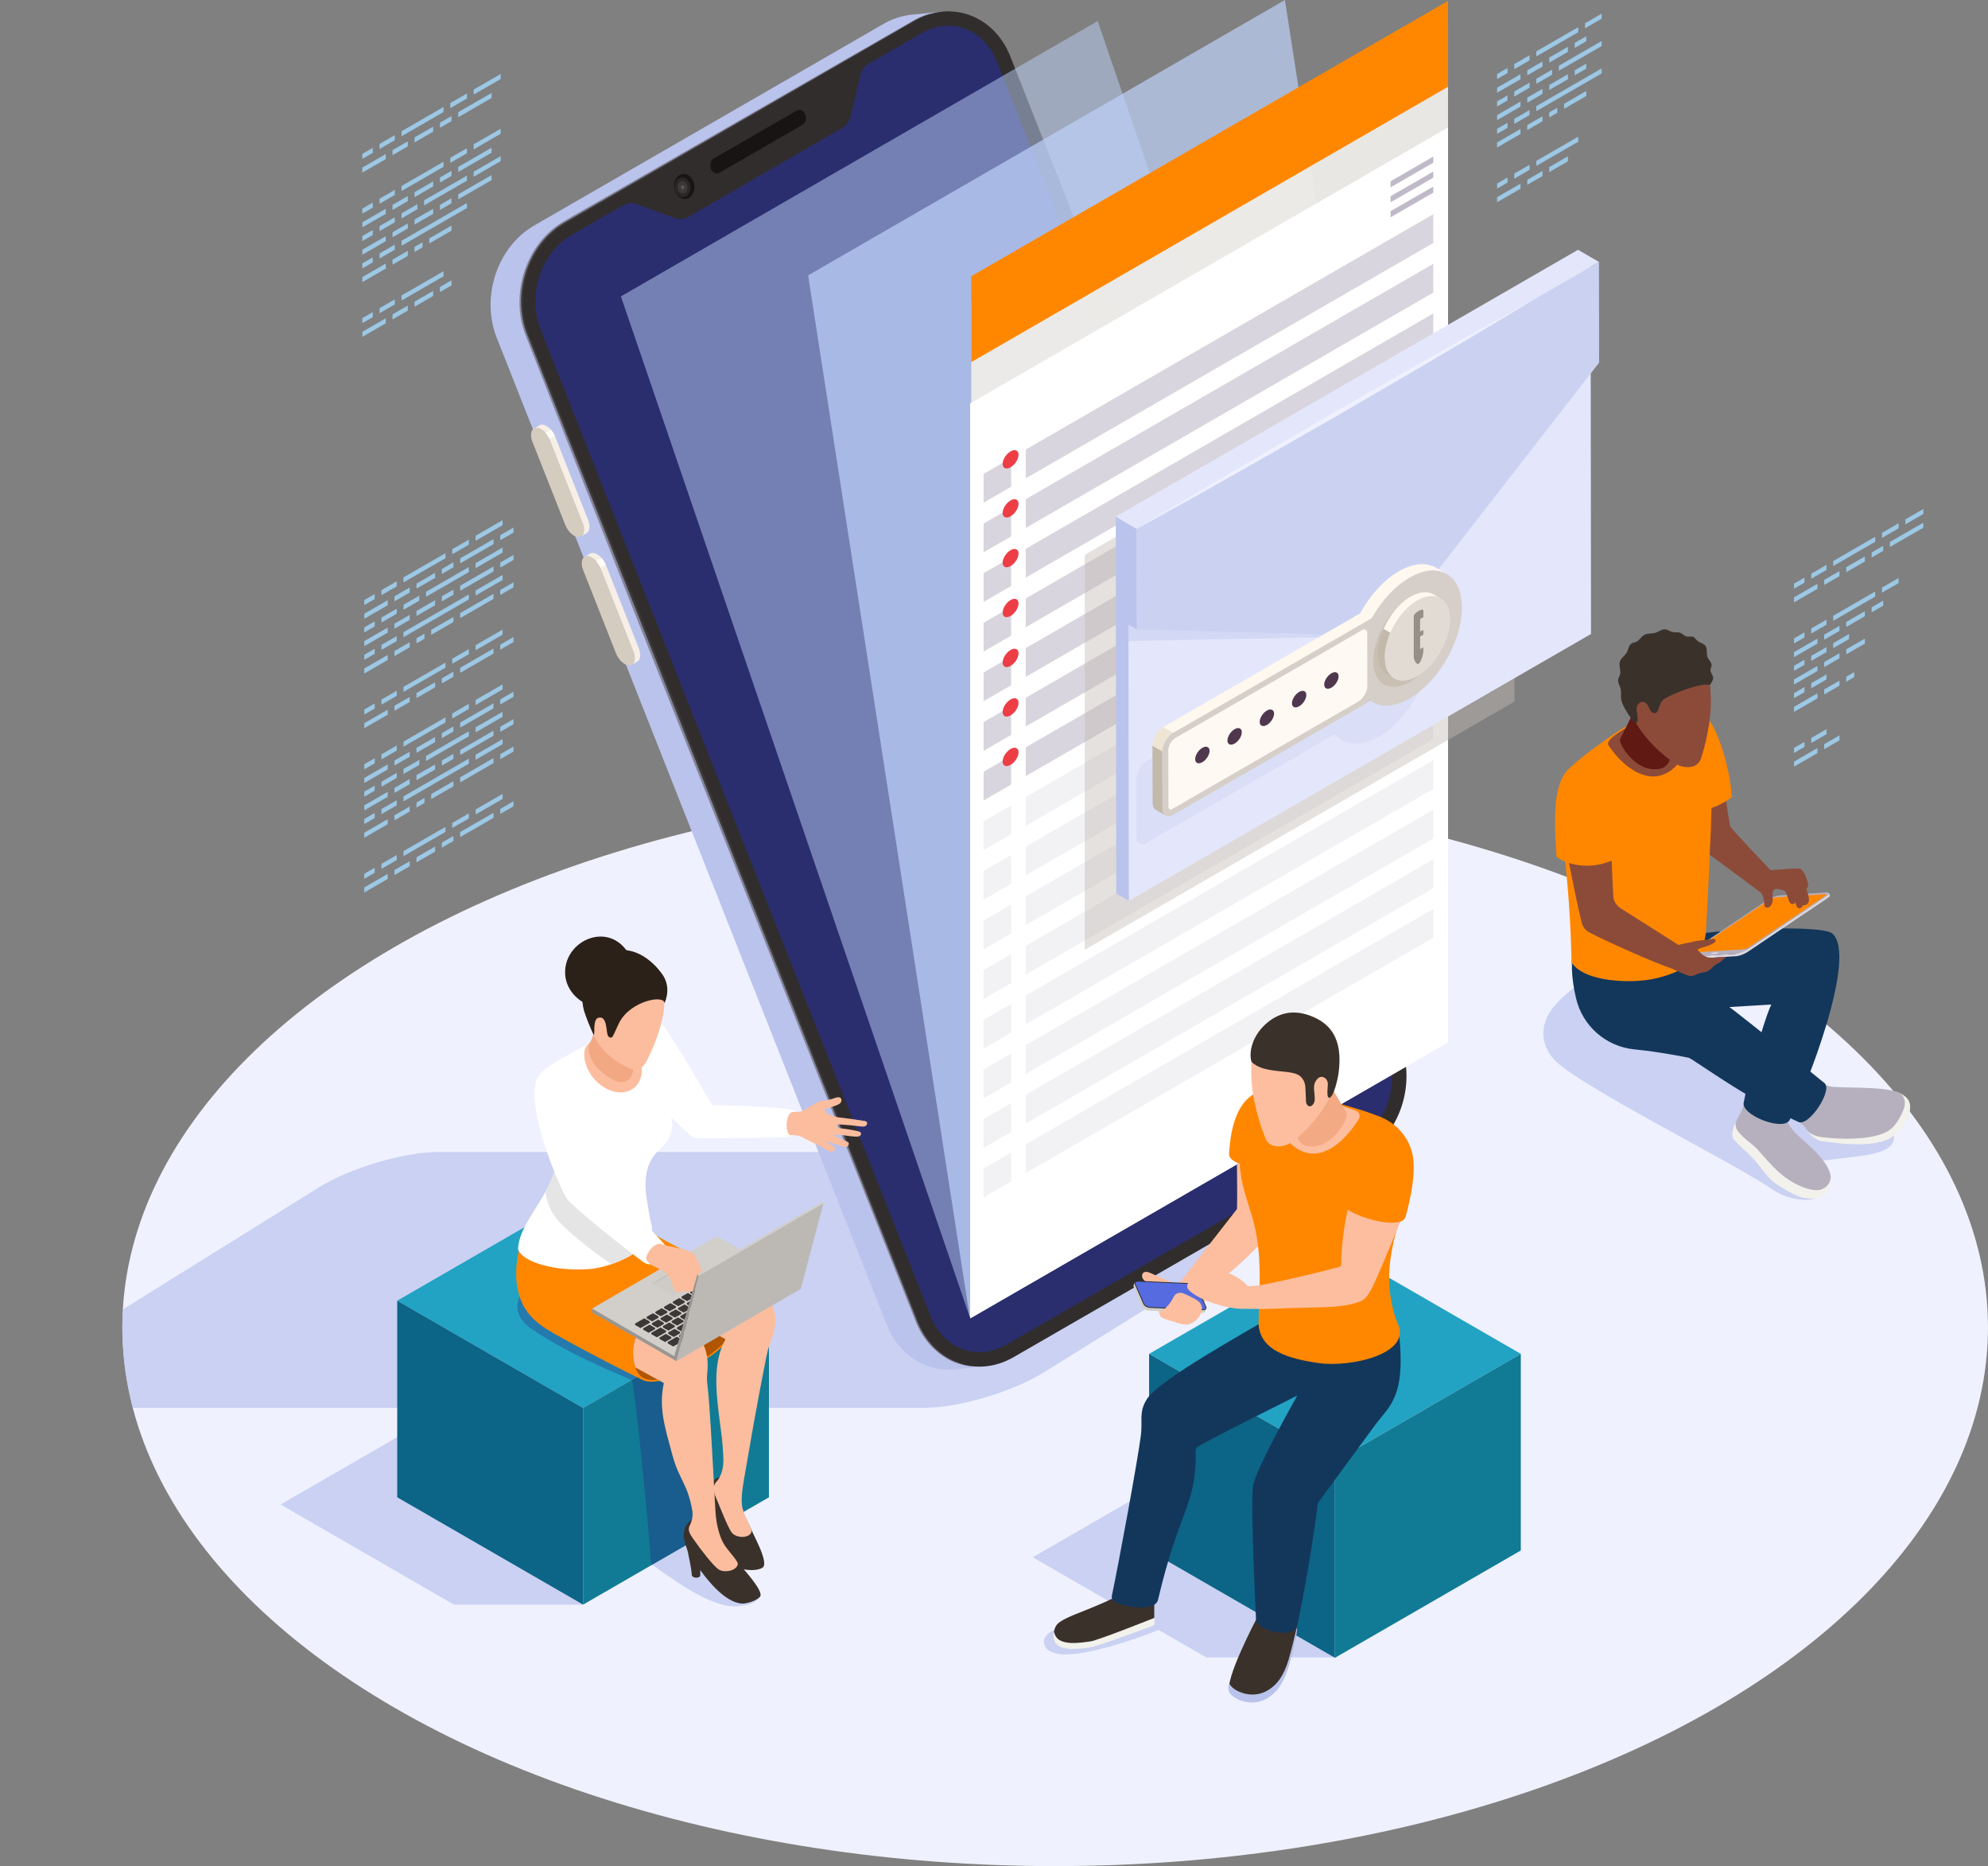 <?xml version="1.0" encoding="UTF-8"?><svg xmlns="http://www.w3.org/2000/svg" xmlns:xlink="http://www.w3.org/1999/xlink" viewBox="0 0 1086.78 1019.89"><rect x="0" y="0" width="1086.78" height="1019.89" fill="#808080" stroke="none"/><defs><style>.uuid-fb5f742f-5647-4252-b154-2af79a376f53,.uuid-10edb4ca-7bb7-4fef-8642-2b9f03ea70a3,.uuid-482e0af4-7acf-4a12-beed-5caadc19f591,.uuid-20465867-29cb-41eb-98d2-efbed42bb4be,.uuid-3bb63477-3ac9-4915-8622-5cf15477cfcf,.uuid-2e3e0981-a4e8-4730-9664-7a8f63e00d67,.uuid-16268967-cc94-4fd8-951e-7eab8271984d,.uuid-b42b5815-c7a4-4b83-a0f5-d1bd0882889b,.uuid-4777fedf-831f-4861-8fac-ef09f33e9d51,.uuid-ef3e81bf-ba02-4764-8c3e-75f9700c3419,.uuid-0e7d207f-cee5-4996-afb3-e808c5a8947f,.uuid-e6d72d55-13e9-407d-bff4-0bc93262ca08,.uuid-8a5a3bdb-2097-4dc8-b96b-359d8581111e,.uuid-24b73004-57ce-40f4-9cbf-8f130f5eaeb9,.uuid-b413e3ab-0fa6-4841-b22f-83dc346c0dce,.uuid-fbabdc53-71a8-44d1-807f-95d6fcd02ade,.uuid-a41fca80-3881-42a0-9ab2-2966d1c0aeae,.uuid-d75e3ac4-fcaf-498f-a734-b931c09be646,.uuid-a1d905c9-1739-442c-81c5-e27a9c1cfa7b,.uuid-9faeedc3-d365-431c-a5f7-220dfd66d513,.uuid-759fd3da-5ccd-4c3e-af8c-a60a29720197,.uuid-ac7f4283-e2b7-4597-a416-638e157f6668,.uuid-13aee911-5d14-467a-8ba1-683c65c3300f,.uuid-b463e9c9-2c8c-467e-9f22-00c1f82321ce,.uuid-e8036ec3-25cf-49fd-b6fa-43620fbff7d5,.uuid-ef768dea-0d6f-4109-8624-2a922ae4ac22,.uuid-40fc2d87-84ff-4690-8f2c-ea610aa07670,.uuid-21e11ac9-a545-4903-96e2-093769a63a3f,.uuid-435b605c-abfb-45be-93de-90935de34a41,.uuid-6c63b0b4-8c89-4953-9685-98e2311ab0e3,.uuid-a542b6ef-e060-4dbe-bd35-1bbeacac1581,.uuid-d8f9ef7a-86ba-42bd-ab0b-22f5452e9f5a,.uuid-dfa77f85-2a4c-4a7f-a11a-c17d16019738,.uuid-4e6da9f4-9fd1-49eb-ad29-ff57cb32c9a6,.uuid-2594a242-ff44-40c6-bd1d-0d9efc08cad5,.uuid-a29a7de6-f162-4cbf-b34e-967770ec6251,.uuid-690d2529-f99e-48da-b4d4-c217ee5dc1be,.uuid-1c9b8d5b-330f-47cf-842b-071fbd63d57f,.uuid-6809f607-1a5e-4228-8713-48dcc53f8261,.uuid-6c050264-38b7-42e7-8ca5-7c36a637f4f6,.uuid-06a9b97d-180a-4ca3-82fe-94166058eca3,.uuid-d5358cd9-73f1-48b3-976f-e0623723d067,.uuid-760210a6-5b6b-4107-9356-409ccdf1451a,.uuid-3e636369-18bd-411c-91b1-25a45f9470ae,.uuid-88e4ff29-1dee-4d3c-a0ff-8a38fe8736bc,.uuid-b6e932af-a973-4320-8fd3-8d9fbd380364,.uuid-ded21405-2c1a-46f8-b3d1-38586fa0bbd2,.uuid-d3b6a70c-a0a5-4c6b-9d7b-b0b7e9e79a24,.uuid-d366f2a7-5c36-43ac-8635-a4994e370269,.uuid-e76d87bb-f526-4b1d-af29-b1e94406d6d0,.uuid-e0ecadc8-9fbe-4353-b118-863006e29cbd,.uuid-fbe80a5f-75a4-4249-8d8e-778ade0a7be6,.uuid-1e5e690b-3c7d-4a12-9860-05a3d9fe8a01,.uuid-536fb134-9f29-49e6-bd23-8f2e32a6d643,.uuid-cd3e9ad6-e209-43ad-aef9-5d8d156bfd07,.uuid-80996e39-6226-421b-945f-2b3679de582b,.uuid-ee5a8127-479e-4f7d-ad40-c43c1f6236c9,.uuid-b9a7a6df-35a0-4e32-b348-f04a93cdd7f4,.uuid-b85cb42a-4045-43df-8d56-78626f96ec98,.uuid-ac2fb29b-fa6d-4065-a642-e137ba0d1b9d,.uuid-e0ec41b6-c1b9-41c0-9b9b-ed7b2a2da397,.uuid-ff8bc20e-d8d3-4215-83ae-0103b7f5e656{stroke-width:0px;}.uuid-fb5f742f-5647-4252-b154-2af79a376f53,.uuid-20465867-29cb-41eb-98d2-efbed42bb4be{mix-blend-mode:screen;}.uuid-fb5f742f-5647-4252-b154-2af79a376f53,.uuid-3bb63477-3ac9-4915-8622-5cf15477cfcf{fill:#cfd5d5;}.uuid-fb5f742f-5647-4252-b154-2af79a376f53,.uuid-8a5a3bdb-2097-4dc8-b96b-359d8581111e{opacity:.2;}.uuid-10edb4ca-7bb7-4fef-8642-2b9f03ea70a3,.uuid-482e0af4-7acf-4a12-beed-5caadc19f591,.uuid-3de2a2f5-e53b-4a37-8d14-2bc88c2a78ee{opacity:.7;}.uuid-10edb4ca-7bb7-4fef-8642-2b9f03ea70a3,.uuid-d8f9ef7a-86ba-42bd-ab0b-22f5452e9f5a{fill:#c3b9aa;}.uuid-482e0af4-7acf-4a12-beed-5caadc19f591,.uuid-4777fedf-831f-4861-8fac-ef09f33e9d51{fill:#bed2fa;}.uuid-20465867-29cb-41eb-98d2-efbed42bb4be,.uuid-e0ecadc8-9fbe-4353-b118-863006e29cbd{fill:#fff;}.uuid-b5e52a83-b4d6-452c-8fab-7c8cf7f77da9,.uuid-cd3e9ad6-e209-43ad-aef9-5d8d156bfd07{fill:#eff1fe;}.uuid-3bb63477-3ac9-4915-8622-5cf15477cfcf,.uuid-16268967-cc94-4fd8-951e-7eab8271984d{opacity:.1;}.uuid-2e3e0981-a4e8-4730-9664-7a8f63e00d67{fill:#c1bbb4;opacity:.44;}.uuid-16268967-cc94-4fd8-951e-7eab8271984d,.uuid-b42b5815-c7a4-4b83-a0f5-d1bd0882889b,.uuid-8a5a3bdb-2097-4dc8-b96b-359d8581111e,.uuid-e0ec41b6-c1b9-41c0-9b9b-ed7b2a2da397,.uuid-ff8bc20e-d8d3-4215-83ae-0103b7f5e656{mix-blend-mode:multiply;}.uuid-16268967-cc94-4fd8-951e-7eab8271984d,.uuid-6c050264-38b7-42e7-8ca5-7c36a637f4f6{fill:#bcb9b5;}.uuid-b42b5815-c7a4-4b83-a0f5-d1bd0882889b{opacity:.6;}.uuid-b42b5815-c7a4-4b83-a0f5-d1bd0882889b,.uuid-8a5a3bdb-2097-4dc8-b96b-359d8581111e,.uuid-1c9b8d5b-330f-47cf-842b-071fbd63d57f{fill:#c0b9c8;}.uuid-4777fedf-831f-4861-8fac-ef09f33e9d51,.uuid-ef3e81bf-ba02-4764-8c3e-75f9700c3419{opacity:.5;}.uuid-ef3e81bf-ba02-4764-8c3e-75f9700c3419{fill:#4b4444;}.uuid-0e7d207f-cee5-4996-afb3-e808c5a8947f{fill:url(#uuid-ad06f335-47d2-42f3-b22d-805c3c91741f);}.uuid-e6d72d55-13e9-407d-bff4-0bc93262ca08{fill:#efece8;opacity:.95;}.uuid-7444a16a-b1de-499d-aceb-bb519bd02361{isolation:isolate;}.uuid-24b73004-57ce-40f4-9cbf-8f130f5eaeb9{fill:#281a7a;opacity:.3;}.uuid-b413e3ab-0fa6-4841-b22f-83dc346c0dce{fill:#f7efe6;}.uuid-fbabdc53-71a8-44d1-807f-95d6fcd02ade{fill:#f3a984;}.uuid-a41fca80-3881-42a0-9ab2-2966d1c0aeae{fill:#f2f1eb;}.uuid-d75e3ac4-fcaf-498f-a734-b931c09be646{fill:#601a13;}.uuid-a1d905c9-1739-442c-81c5-e27a9c1cfa7b{fill:#4f374d;}.uuid-9faeedc3-d365-431c-a5f7-220dfd66d513{fill:#2a2e6e;}.uuid-759fd3da-5ccd-4c3e-af8c-a60a29720197{fill:#2b2119;}.uuid-ac7f4283-e2b7-4597-a416-638e157f6668{fill:#556bdf;}.uuid-13aee911-5d14-467a-8ba1-683c65c3300f{fill:#968f86;}.uuid-b463e9c9-2c8c-467e-9f22-00c1f82321ce{fill:#312d2d;}.uuid-e8036ec3-25cf-49fd-b6fa-43620fbff7d5{fill:#3a312b;}.uuid-ef768dea-0d6f-4109-8624-2a922ae4ac22{fill:#3d3838;}.uuid-40fc2d87-84ff-4690-8f2c-ea610aa07670{fill:#191414;}.uuid-21e11ac9-a545-4903-96e2-093769a63a3f{fill:#0c6486;}.uuid-435b605c-abfb-45be-93de-90935de34a41{fill:#13375b;}.uuid-6c63b0b4-8c89-4953-9685-98e2311ab0e3{fill:#117b95;}.uuid-a542b6ef-e060-4dbe-bd35-1bbeacac1581{fill:#22a3c3;}.uuid-dfa77f85-2a4c-4a7f-a11a-c17d16019738{fill:#d2ceca;}.uuid-4e6da9f4-9fd1-49eb-ad29-ff57cb32c9a6,.uuid-e0ec41b6-c1b9-41c0-9b9b-ed7b2a2da397{fill:#cbd2f1;}.uuid-2594a242-ff44-40c6-bd1d-0d9efc08cad5{fill:#e2dbd4;}.uuid-a29a7de6-f162-4cbf-b34e-967770ec6251{fill:#d6cfc9;}.uuid-690d2529-f99e-48da-b4d4-c217ee5dc1be{fill:#d5ccc0;}.uuid-6809f607-1a5e-4228-8713-48dcc53f8261{fill:#b15500;}.uuid-06a9b97d-180a-4ca3-82fe-94166058eca3{fill:#9cc8e5;}.uuid-d5358cd9-73f1-48b3-976f-e0623723d067{fill:#b6b0be;}.uuid-760210a6-5b6b-4107-9356-409ccdf1451a{fill:#322e2e;}.uuid-3e636369-18bd-411c-91b1-25a45f9470ae,.uuid-ff8bc20e-d8d3-4215-83ae-0103b7f5e656{fill:#bac3ec;}.uuid-88e4ff29-1dee-4d3c-a0ff-8a38fe8736bc{fill:#999693;}.uuid-b6e932af-a973-4320-8fd3-8d9fbd380364{fill:#8c4b39;}.uuid-ded21405-2c1a-46f8-b3d1-38586fa0bbd2{fill:#fbbd9e;}.uuid-d3b6a70c-a0a5-4c6b-9d7b-b0b7e9e79a24{fill:#ff8700;}.uuid-d366f2a7-5c36-43ac-8635-a4994e370269{fill:#f2a883;}.uuid-e76d87bb-f526-4b1d-af29-b1e94406d6d0{fill:#fffcf8;}.uuid-fbe80a5f-75a4-4249-8d8e-778ade0a7be6{fill:#ed3e46;}.uuid-1e5e690b-3c7d-4a12-9860-05a3d9fe8a01{fill:#fff9f3;}.uuid-536fb134-9f29-49e6-bd23-8f2e32a6d643{fill:#fff8ef;}.uuid-80996e39-6226-421b-945f-2b3679de582b{fill:#e4e7fb;}.uuid-ee5a8127-479e-4f7d-ad40-c43c1f6236c9{fill:#e5e5e5;}.uuid-b9a7a6df-35a0-4e32-b348-f04a93cdd7f4{fill:#fcbe9f;}.uuid-b85cb42a-4045-43df-8d56-78626f96ec98{fill:#eee5d5;}.uuid-ac2fb29b-fa6d-4065-a642-e137ba0d1b9d{fill:url(#uuid-e6abdc83-6aba-4b23-bbb5-b16f9cdb2be4);}.uuid-e0ec41b6-c1b9-41c0-9b9b-ed7b2a2da397,.uuid-ff8bc20e-d8d3-4215-83ae-0103b7f5e656{opacity:.4;}.uuid-1c1b3c08-adc1-43bb-8f73-3e4265535488{clip-path:url(#uuid-fd866b61-fbfb-4ad2-bb3c-119d3a121ee3);}</style><clipPath id="uuid-fd866b61-fbfb-4ad2-bb3c-119d3a121ee3"><ellipse id="uuid-eb74a5c6-deca-4d98-b9b3-ddc4062f2bac" class="uuid-cd3e9ad6-e209-43ad-aef9-5d8d156bfd07" cx="576.82" cy="725.46" rx="509.95" ry="294.43"/></clipPath><linearGradient id="uuid-ad06f335-47d2-42f3-b22d-805c3c91741f" x1="1543.83" y1="528.62" x2="1624.74" y2="528.62" gradientTransform="translate(-654.63 83.01) rotate(-3.77)" gradientUnits="userSpaceOnUse"><stop offset="0" stop-color="#e0dbe1"/><stop offset="1" stop-color="#d9d4dc"/></linearGradient><linearGradient id="uuid-e6abdc83-6aba-4b23-bbb5-b16f9cdb2be4" x1="1557.67" y1="541.75" x2="1562.04" y2="541.75" xlink:href="#uuid-ad06f335-47d2-42f3-b22d-805c3c91741f"/></defs><g class="uuid-7444a16a-b1de-499d-aceb-bb519bd02361"><g id="uuid-05592afb-48e2-4228-b6c0-34f6cd381914"><g id="uuid-d7ea472f-b4cd-47ea-ade1-5a882855bc42"><ellipse id="uuid-c67b61b2-d6cc-4f04-98ee-9cea4737fbe5" class="uuid-b5e52a83-b4d6-452c-8fab-7c8cf7f77da9" cx="576.82" cy="725.46" rx="509.95" ry="294.43"/><g class="uuid-1c1b3c08-adc1-43bb-8f73-3e4265535488"><g class="uuid-3de2a2f5-e53b-4a37-8d14-2bc88c2a78ee"><path class="uuid-3e636369-18bd-411c-91b1-25a45f9470ae" d="M239.51,629.61c-19.01.03-48.39,8.83-65.65,19.63L12.09,749.92c-17.25,10.8-15.88,19.55,3.13,19.51h490.18c18.98-.04,48.39-8.84,65.65-19.64l161.78-100.68c17.25-10.8,15.85-19.55-3.13-19.51H239.51Z"/><polygon class="uuid-3e636369-18bd-411c-91b1-25a45f9470ae" points="251.59 765.58 153.4 822.27 248.16 876.98 318.76 876.98 251.59 765.58"/><path class="uuid-3e636369-18bd-411c-91b1-25a45f9470ae" d="M412.62,844.06c-2.85-5.49-2.75-10.84-19.94-8.12-1.28.2-2.54.37-3.77.53-1.16-2.65-2.24-5.33-2.95-8.13-1.35-5.28-1.38-10.79-1.7-16.23-.42-7.12-1.35-14.21-2.43-21.26-1.96-12.81-4.45-25.64-9.25-37.68-4.8-12.04-12.07-23.34-22.28-31.32-4.51-3.52-9.51-6.35-14.54-9.08-6.06-3.3-12.17-6.48-18.34-9.56-5.36-2.67-10.83-5.28-16.7-6.47-6.08-1.24-8.2,2.4-13.6,7.88-7.86,7.99-3.74,16.73,2.79,21.2,24.93,17.07,54.28,27.21,55.48,28.68,1.35,1.65,8.63,72.35,10.53,100.32,8.98,5.98,31.68,24,46.93,23.1,6.49-.38,11.2-2.33,12.56-5.21.18-6.59-11.86-9.35-12.56-14.62-.7-5.27,11.64-10.42,9.76-14.04Z"/><path class="uuid-3e636369-18bd-411c-91b1-25a45f9470ae" d="M1030.08,610.19c-2.48-2.1-5.91-2.54-9.13-3.01-14.6-2.12-31.72-5.91-41.44-15.1-10.1-2.94-19.6-9.2-27.24-17.13-9.77-10.14-19.86-26.75-18.96-41.94-7.76-1.45-15.51-2.9-23.27-4.35-17.57-3.28-40.64-.62-59.84,20.64-4.65,5.14-11.29,16.67-1.28,29.03,11.09,13.68,100.69,58.05,120.63,72.15,6.38,4.51,23.11,9.19,28.8,0,2.74-4.44-1.09-11.26-3.24-16.01l15.45-1.9c6.28-.77,17.55-1.71,22.38-5.8,4.84-4.09,1.95-12.5-2.88-16.59Z"/><polygon class="uuid-3e636369-18bd-411c-91b1-25a45f9470ae" points="662.79 794.41 564.6 851.1 659.36 905.81 729.96 905.81 662.79 794.41"/><path class="uuid-3e636369-18bd-411c-91b1-25a45f9470ae" d="M570.78,896.35c-.71,3.37,1.9,7.35,10.23,7.83,15.87.91,52.71-12.86,55.06-14.82,2.36-1.97,3.87-2.37,2.81-5.26-1.96-5.36-8.45-4.97-14.03-3.88-10.43,2.04-20.93,3.8-31.34,5.94-5.49,1.13-21.63,3.55-22.74,10.19Z"/></g></g><g class="uuid-7444a16a-b1de-499d-aceb-bb519bd02361"><path class="uuid-3e636369-18bd-411c-91b1-25a45f9470ae" d="M514.89,6.38l-16.68,1.68c-5.11.51-10.28,2.16-15.25,5.03l-190.97,110.18c-20.15,11.63-29.29,39.08-20.4,61.43l213.21,539.43c6.69,16.81,21.77,25.85,37.42,24.28l16.68-1.68L514.89,6.38Z"/><path class="uuid-b463e9c9-2c8c-467e-9f22-00c1f82321ce" d="M308.67,121.58L499.64,11.41c20.2-11.66,43.71-3.07,52.61,19.28l213.26,539.41c8.87,22.28-.3,49.82-20.45,61.46l-190.97,110.18c-20.15,11.63-43.74,3-52.61-19.28L288.27,183.01c-8.89-22.34.25-49.79,20.4-61.43Z"/></g><path class="uuid-9faeedc3-d365-431c-a5f7-220dfd66d513" d="M758.19,572.98L544.93,33.59c-4.79-12.04-14.96-19.52-26.55-19.52-5.06,0-10.04,1.39-14.82,4.15l-28.7,16.56c-2.29,1.32-3.93,3.53-4.54,6.11l-5.44,23.1c-.59,2.5-2.18,4.64-4.41,5.93l-84.38,48.72c-2.14,1.24-4.72,1.46-7.04.61l-21.03-7.68c-2.43-.89-5.13-.65-7.37.64l-28.07,16.19c-16.86,9.73-24.5,32.92-17.02,51.72l95.65,242,117.56,297.42c4.78,12.03,14.98,19.5,26.6,19.5,5.06,0,10.02-1.39,14.76-4.13l190.97-110.17c16.89-9.75,24.55-32.96,17.07-51.75Z"/><path class="uuid-ef3e81bf-ba02-4764-8c3e-75f9700c3419" d="M531.42,746.52s-.88-.17-2.6-.49c-1.67-.4-4.17-1.07-7.18-2.5-5.99-2.64-14.41-8.97-19.09-20.59-9.22-23.42-22.4-56.89-38.21-97.04-31.64-80.32-73.82-187.42-116-294.52-10.64-26.74-21.27-53.48-31.74-79.8-5.24-13.16-10.43-26.22-15.56-39.12-2.57-6.45-5.12-12.86-7.65-19.23-2.4-6.38-5.49-12.64-6.69-19.04-2.44-13.02.45-26.68,7.36-37.4,3.49-5.34,7.99-9.93,13.21-13.32,5.3-3.33,10.86-6.37,16.16-9.5,21.39-12.41,41.62-24.13,60.29-34.96,37.34-21.65,68.46-39.7,90.24-52.33,10.89-6.32,19.45-11.28,25.28-14.66,2.88-1.73,5.23-2.77,6.85-3.38,1.63-.59,2.47-.9,2.47-.9.06-.03.11-.1.09-.16-.02-.08-.09-.13-.17-.11,0,0-3.67.58-9.58,3.97-5.85,3.36-14.43,8.28-25.35,14.55-21.84,12.53-53.03,30.44-90.47,51.93-18.72,10.74-39,22.38-60.44,34.7-5.35,3.13-10.82,6.08-16.28,9.47-5.44,3.5-10.13,8.25-13.76,13.76-7.2,11.06-10.26,25.15-7.78,38.71,1.31,6.91,4.33,12.99,6.71,19.42,2.5,6.38,5.03,12.8,7.56,19.26,5.07,12.92,10.21,26,15.39,39.18,10.35,26.37,20.87,53.15,31.39,79.94,42.44,107,84.88,213.99,116.71,294.24,15.94,40.12,29.23,73.55,38.53,96.96,5.13,11.91,13.98,18.23,20.17,20.79,3.17,1.29,5.74,1.82,7.47,2.13,1.73.22,2.62.34,2.62.34.08,0,.15-.04.17-.12.01-.08-.04-.16-.12-.17Z"/><path class="uuid-40fc2d87-84ff-4690-8f2c-ea610aa07670" d="M440.23,62.53c-.87-2.15-2.95-3.09-4.69-2.09l-45.35,26.19c-1.7.98-2.37,3.51-1.5,5.66.87,2.15,2.95,3.09,4.65,2.11l45.35-26.18c1.74-1,2.41-3.54,1.54-5.68Z"/><path class="uuid-40fc2d87-84ff-4690-8f2c-ea610aa07670" d="M379.03,99.09c-1.41-3.47-4.73-4.98-7.48-3.4-2.7,1.56-3.77,5.61-2.36,9.08,1.38,3.42,4.71,4.92,7.41,3.37,2.75-1.59,3.82-5.63,2.43-9.05Z"/><path class="uuid-3bb63477-3ac9-4915-8622-5cf15477cfcf" d="M377.02,100.17c-1.1-2.71-3.69-3.89-5.84-2.65-2.11,1.22-2.94,4.38-1.85,7.09,1.08,2.67,3.68,3.85,5.78,2.63,2.14-1.24,2.98-4.4,1.9-7.06Z"/><path class="uuid-3bb63477-3ac9-4915-8622-5cf15477cfcf" d="M375.58,100.99c-.69-1.7-2.31-2.44-3.65-1.66-1.32.76-1.84,2.74-1.16,4.44.68,1.67,2.3,2.41,3.62,1.65,1.34-.78,1.87-2.75,1.19-4.42Z"/><path class="uuid-fb5f742f-5647-4252-b154-2af79a376f53" d="M374,101.9c-.24-.58-.79-.83-1.25-.57-.45.26-.63.94-.4,1.52.23.57.79.82,1.24.56.46-.27.64-.94.41-1.52Z"/><path class="uuid-b413e3ab-0fa6-4841-b22f-83dc346c0dce" d="M349.21,354.34l-17.94-45.49c-.06-.14-.12-.28-.18-.42-.56-1.27-1.31-2.42-2.15-3.39-.76-.87-1.6-1.58-2.46-2.07-.96-.55-1.92-.83-2.81-.74-.41.05-.78.17-1.1.36l-2.97,1.73c.32-.19.69-.31,1.1-.36.88-.08,1.85.19,2.81.74.85.49,1.69,1.2,2.45,2.07.84.96,1.59,2.12,2.15,3.39.06.14.12.28.18.42l17.94,45.49c1.32,3.3.92,6.23-.8,7.23l2.97-1.73c1.72-1,2.13-3.93.8-7.23Z"/><path class="uuid-690d2529-f99e-48da-b4d4-c217ee5dc1be" d="M346.24,356.07l-17.94-45.49c-1.05-2.61-2.89-4.79-4.78-5.88-.96-.55-1.92-.83-2.81-.74-2.63.3-3.5,3.65-1.92,7.58l17.94,45.49c1.05,2.61,2.89,4.79,4.79,5.88.96.55,1.92.83,2.81.74,2.63-.25,3.5-3.65,1.92-7.58Z"/><path class="uuid-e76d87bb-f526-4b1d-af29-b1e94406d6d0" d="M325.97,306.77l2.97-1.73c.84.96,1.59,2.12,2.15,3.39l-2.97,1.73c-.56-1.27-1.31-2.43-2.15-3.39h0Z"/><path class="uuid-b413e3ab-0fa6-4841-b22f-83dc346c0dce" d="M321.5,284.2l-17.99-45.52c-.07-.17-.14-.34-.21-.5-.55-1.24-1.28-2.36-2.1-3.3-.75-.86-1.59-1.56-2.43-2.05-.95-.55-1.92-.83-2.8-.74-.41.05-.77.17-1.09.36l-2.97,1.73c.32-.19.69-.31,1.09-.36.88-.08,1.85.19,2.8.74.84.49,1.68,1.19,2.43,2.05.82.94,1.56,2.07,2.1,3.3.07.17.14.33.21.5l17.99,45.52c1.32,3.29.89,6.2-.83,7.2l2.97-1.73c1.72-1,2.15-3.91.83-7.2Z"/><path class="uuid-690d2529-f99e-48da-b4d4-c217ee5dc1be" d="M318.53,285.93l-17.99-45.52c-1.02-2.59-2.85-4.76-4.74-5.85-.95-.55-1.92-.83-2.8-.74-2.63.3-3.5,3.71-1.97,7.55l17.99,45.52c1.05,2.61,2.87,4.8,4.75,5.88.95.55,1.91.81,2.79.71,2.63-.25,3.54-3.63,1.97-7.55Z"/><path class="uuid-e76d87bb-f526-4b1d-af29-b1e94406d6d0" d="M298.23,236.6l2.97-1.73c.82.94,1.55,2.07,2.1,3.3l-2.97,1.73c-.55-1.24-1.28-2.36-2.1-3.3h0Z"/><polygon class="uuid-4777fedf-831f-4861-8fac-ef09f33e9d51" points="530.1 719.73 339.43 161.99 600.08 11.5 790.76 569.24 530.1 719.73"/><polygon class="uuid-482e0af4-7acf-4a12-beed-5caadc19f591" points="790.76 569.24 530.1 719.73 441.78 150.49 702.43 0 790.76 569.24"/><polygon class="uuid-e6d72d55-13e9-407d-bff4-0bc93262ca08" points="791.6 569.73 530.95 720.22 530.95 164.58 791.6 14.09 791.6 569.73"/><polygon class="uuid-d3b6a70c-a0a5-4c6b-9d7b-b0b7e9e79a24" points="791.6 47.43 530.95 197.92 530.95 150.97 791.6 .49 791.6 47.43"/><polygon class="uuid-20465867-29cb-41eb-98d2-efbed42bb4be" points="530.34 220.48 530.34 720.57 791.6 569.73 791.6 69.64 530.34 220.48"/><path class="uuid-1c9b8d5b-330f-47cf-842b-071fbd63d57f" d="M783.53,88.92l-23.36,13.49v-3.33l23.36-13.49v3.33ZM783.53,93.77l-23.36,13.49v3.33l23.36-13.49v-3.33ZM783.53,101.95l-23.36,13.49v3.33l23.36-13.49v-3.33Z"/><path class="uuid-b42b5815-c7a4-4b83-a0f5-d1bd0882889b" d="M783.55,132.79l-222.81,128.64v-15.73l222.81-128.64v15.73ZM552.77,250.29l-15.08,8.71v15.73l15.08-8.71v-15.73Z"/><path class="uuid-b42b5815-c7a4-4b83-a0f5-d1bd0882889b" d="M783.55,159.91l-222.81,128.64v-15.73l222.81-128.64v15.73ZM552.77,277.42l-15.08,8.71v15.73l15.08-8.71v-15.73Z"/><path class="uuid-b42b5815-c7a4-4b83-a0f5-d1bd0882889b" d="M783.55,187.04l-222.81,128.64v-15.73l222.81-128.64v15.73ZM552.77,304.55l-15.08,8.71v15.73l15.08-8.71v-15.73Z"/><path class="uuid-b42b5815-c7a4-4b83-a0f5-d1bd0882889b" d="M783.55,214.16l-222.81,128.64v-15.73l222.81-128.64v15.73ZM552.77,331.67l-15.08,8.71v15.73l15.08-8.71v-15.73Z"/><path class="uuid-b42b5815-c7a4-4b83-a0f5-d1bd0882889b" d="M783.55,241.29l-222.81,128.64v-15.73l222.81-128.64v15.73ZM552.77,358.8l-15.08,8.71v15.73l15.08-8.71v-15.73Z"/><path class="uuid-b42b5815-c7a4-4b83-a0f5-d1bd0882889b" d="M783.55,268.42l-222.81,128.64v-15.73l222.81-128.64v15.73ZM552.77,385.92l-15.08,8.71v15.73l15.08-8.71v-15.73Z"/><path class="uuid-b42b5815-c7a4-4b83-a0f5-d1bd0882889b" d="M783.55,295.54l-222.81,128.64v-15.73l222.81-128.64v15.73ZM552.77,413.05l-15.08,8.71v15.73l15.08-8.71v-15.73Z"/><path class="uuid-8a5a3bdb-2097-4dc8-b96b-359d8581111e" d="M783.55,322.67l-222.81,128.64v-15.73l222.81-128.64v15.73ZM552.77,440.17l-15.08,8.71v15.73l15.08-8.71v-15.73Z"/><path class="uuid-8a5a3bdb-2097-4dc8-b96b-359d8581111e" d="M783.55,349.79l-222.81,128.64v-15.73l222.81-128.64v15.73ZM552.77,467.3l-15.08,8.71v15.73l15.08-8.71v-15.73Z"/><path class="uuid-8a5a3bdb-2097-4dc8-b96b-359d8581111e" d="M783.55,376.92l-222.81,128.64v-15.73l222.81-128.64v15.73ZM552.77,494.43l-15.08,8.71v15.73l15.08-8.71v-15.73Z"/><path class="uuid-8a5a3bdb-2097-4dc8-b96b-359d8581111e" d="M783.55,403.99l-222.81,128.64v-15.73l222.81-128.64v15.73ZM552.77,521.49l-15.08,8.71v15.73l15.08-8.71v-15.73Z"/><path class="uuid-8a5a3bdb-2097-4dc8-b96b-359d8581111e" d="M783.55,431.16l-222.81,128.64v-15.73l222.81-128.64v15.73ZM552.77,548.67l-15.08,8.71v15.73l15.08-8.71v-15.73Z"/><path class="uuid-8a5a3bdb-2097-4dc8-b96b-359d8581111e" d="M783.55,458.29l-222.81,128.64v-15.73l222.81-128.64v15.73ZM552.77,575.8l-15.08,8.71v15.73l15.08-8.71v-15.73Z"/><path class="uuid-8a5a3bdb-2097-4dc8-b96b-359d8581111e" d="M783.55,485.41l-222.81,128.64v-15.73l222.81-128.64v15.73ZM552.77,602.92l-15.08,8.71v15.73l15.08-8.71v-15.73Z"/><path class="uuid-8a5a3bdb-2097-4dc8-b96b-359d8581111e" d="M783.55,512.48l-222.81,128.64v-15.73l222.81-128.64v15.73ZM552.77,629.99l-15.08,8.71v15.73l15.08-8.71v-15.73Z"/><path class="uuid-fbe80a5f-75a4-4249-8d8e-778ade0a7be6" d="M556.81,248.53c0,2.4-1.95,5.47-4.35,6.86s-4.35.56-4.35-1.84,1.95-5.47,4.35-6.86c2.4-1.39,4.35-.56,4.35,1.84Z"/><path class="uuid-fbe80a5f-75a4-4249-8d8e-778ade0a7be6" d="M556.81,275.32c0,2.4-1.95,5.47-4.35,6.86s-4.35.56-4.35-1.84,1.95-5.47,4.35-6.86,4.35-.56,4.35,1.84Z"/><path class="uuid-fbe80a5f-75a4-4249-8d8e-778ade0a7be6" d="M556.81,302.52c0,2.4-1.95,5.47-4.35,6.86-2.4,1.39-4.35.56-4.35-1.84s1.95-5.47,4.35-6.86,4.35-.56,4.35,1.84Z"/><path class="uuid-fbe80a5f-75a4-4249-8d8e-778ade0a7be6" d="M556.81,329.79c0,2.4-1.95,5.47-4.35,6.86-2.4,1.39-4.35.56-4.35-1.84s1.95-5.47,4.35-6.86c2.4-1.39,4.35-.56,4.35,1.84Z"/><path class="uuid-fbe80a5f-75a4-4249-8d8e-778ade0a7be6" d="M556.81,357.07c0,2.4-1.95,5.47-4.35,6.86-2.4,1.39-4.35.56-4.35-1.84s1.95-5.47,4.35-6.86c2.4-1.39,4.35-.56,4.35,1.84Z"/><path class="uuid-fbe80a5f-75a4-4249-8d8e-778ade0a7be6" d="M556.81,384.12c0,2.4-1.95,5.47-4.35,6.86-2.4,1.39-4.35.56-4.35-1.84s1.95-5.47,4.35-6.86c2.4-1.39,4.35-.56,4.35,1.84Z"/><path class="uuid-fbe80a5f-75a4-4249-8d8e-778ade0a7be6" d="M556.81,411.17c0,2.4-1.95,5.47-4.35,6.86-2.4,1.39-4.35.56-4.35-1.84s1.95-5.47,4.35-6.86c2.4-1.39,4.35-.56,4.35,1.84Z"/><polygon class="uuid-2e3e0981-a4e8-4730-9664-7a8f63e00d67" points="827.89 383.45 593.01 519.06 593.01 303.24 827.89 167.63 827.89 383.45"/><polygon class="uuid-80996e39-6226-421b-945f-2b3679de582b" points="614.86 285.2 869.52 140.5 869.76 346.49 617.08 492.32 614.86 285.2"/><polygon class="uuid-ff8bc20e-d8d3-4215-83ae-0103b7f5e656" points="723.76 316.41 615.75 334.29 614.86 350.38 758.03 347.6 723.76 316.41"/><polygon class="uuid-3e636369-18bd-411c-91b1-25a45f9470ae" points="621.52 344.07 621.46 289.04 609.98 282.37 610.22 488.36 617.08 492.32 616.89 341.37 621.52 344.07"/><polygon class="uuid-80996e39-6226-421b-945f-2b3679de582b" points="862.66 136.53 609.98 282.37 621.46 289.04 715.25 234.89 838.33 163.84 874.12 143.17 862.66 136.53"/><polygon class="uuid-4e6da9f4-9fd1-49eb-ad29-ff57cb32c9a6" points="874.12 143.17 874.18 198.2 758.03 347.6 621.52 344.07 621.46 289.04 874.12 143.17"/><path class="uuid-cd3e9ad6-e209-43ad-aef9-5d8d156bfd07" d="M804.11,182.82c-10.22,5.78-22.14,12.52-34.91,19.74-12.73,7.29-26.31,15.07-39.89,22.85-13.53,7.87-27.05,15.74-39.74,23.12-12.64,7.45-24.44,14.41-34.55,20.37-20.13,12.09-33.55,20.14-33.55,20.14,0,0,13.69-7.59,34.22-18.99,10.22-5.78,22.14-12.52,34.91-19.74,12.73-7.29,26.31-15.07,39.89-22.85,13.53-7.87,27.05-15.74,39.74-23.12,12.64-7.45,24.44-14.41,34.55-20.37,20.13-12.09,33.55-20.14,33.55-20.14,0,0-13.69,7.59-34.22,18.98Z"/><path class="uuid-e0ec41b6-c1b9-41c0-9b9b-ed7b2a2da397" d="M753.87,336.43c-7.52,4.34-14.35,11.66-19.46,20.09-1.08-1.04-2.78-1.15-4.72-.03l-102.73,59.31c-3.25,1.88-5.88,6.42-5.87,10.17l.09,31.21c.01,3.74,2.65,5.24,5.9,3.36l102.73-59.31c5.1,6.18,13.96,7.12,24.05,1.29,15.81-9.13,28.62-31.32,28.62-49.57s-12.81-25.65-28.62-16.53Z"/><g id="uuid-6979e503-20de-413e-9f1c-d3a383f7b1fc"><path id="uuid-9038709a-663c-4586-b258-2e5888be1203" class="uuid-a29a7de6-f162-4cbf-b34e-967770ec6251" d="M741.97,365.21c0,18.25,12.81,25.65,28.62,16.53,15.81-9.13,28.62-31.32,28.62-49.57s-12.81-25.65-28.62-16.52c-15.81,9.13-28.62,31.32-28.62,49.57Z"/><path id="uuid-90eca20e-29b1-4cd3-98e8-772d2d0dfa1f" class="uuid-536fb134-9f29-49e6-bd23-8f2e32a6d643" d="M791.01,313.74l-5.89-3.4c-5.19-3.11-12.43-2.72-20.42,1.9-15.81,9.13-28.62,31.32-28.62,49.57,0,9.02,3.13,15.39,8.2,18.42l5.89,3.4c-5.07-3.04-8.2-9.4-8.2-18.42,0-18.25,12.81-40.45,28.62-49.57,8-4.62,15.23-5.01,20.42-1.9Z"/></g><g class="uuid-7444a16a-b1de-499d-aceb-bb519bd02361"><path class="uuid-d8f9ef7a-86ba-42bd-ab0b-22f5452e9f5a" d="M635.51,441.94l-.09-31.21-1.81-3.14h-3.61s.09,31.2.09,31.2c0,1.86.66,3.16,1.72,3.78l5.42,3.16c-1.06-.61-1.71-1.92-1.72-3.78Z"/><polygon class="uuid-536fb134-9f29-49e6-bd23-8f2e32a6d643" points="747.83 332.76 635.88 397.4 637.59 400.54 641.29 400.56 745.29 342.36 749.91 337.85 747.83 332.76"/><path class="uuid-b85cb42a-4045-43df-8d56-78626f96ec98" d="M635.88,397.4c-3.25,1.88-5.88,6.42-5.87,10.17l5.42,3.16,5.87-10.17-5.42-3.16Z"/><path class="uuid-a29a7de6-f162-4cbf-b34e-967770ec6251" d="M749.91,337.85l-108.62,62.71c-3.24,1.87-5.88,6.46-5.87,10.19l.09,31.19c.01,3.72,2.65,5.24,5.88,3.38l108.65-62.73-.13-44.75Z"/><path class="uuid-1e5e690b-3c7d-4a12-9860-05a3d9fe8a01" d="M747.42,346.07c0-1.8-1.29-2.54-2.85-1.64l-101.91,58.84c-2.21,1.27-4.01,4.4-4,6.95l.09,30.69c0,1.34.95,1.88,2.11,1.22l101.71-58.72c2.72-1.57,4.93-5.42,4.92-8.56l-.08-28.77Z"/></g><path class="uuid-a1d905c9-1739-442c-81c5-e27a9c1cfa7b" d="M661.23,410.37c0,2.17-1.76,4.94-3.93,6.19-2.17,1.25-3.93.51-3.93-1.66s1.76-4.94,3.93-6.19c2.17-1.25,3.93-.51,3.93,1.66ZM674.93,398.53c-2.17,1.25-3.93,4.03-3.93,6.19s1.76,2.91,3.93,1.66c2.17-1.25,3.93-4.03,3.93-6.19s-1.76-2.91-3.93-1.66ZM692.57,388.35c-2.17,1.25-3.93,4.03-3.93,6.19s1.76,2.91,3.93,1.66c2.17-1.25,3.93-4.03,3.93-6.19s-1.76-2.91-3.93-1.66ZM710.2,378.17c-2.17,1.25-3.93,4.03-3.93,6.19s1.76,2.91,3.93,1.66c2.17-1.25,3.93-4.03,3.93-6.19s-1.76-2.91-3.93-1.66ZM727.84,367.98c-2.17,1.25-3.93,4.03-3.93,6.19s1.76,2.91,3.93,1.66c2.17-1.25,3.93-4.03,3.93-6.19s-1.76-2.91-3.93-1.66Z"/><path id="uuid-711e5617-ad41-4378-8282-327518a22e56" class="uuid-10edb4ca-7bb7-4fef-8642-2b9f03ea70a3" d="M750.78,361.2c0,12.71,8.92,17.86,19.93,11.51,11.01-6.36,19.93-21.81,19.93-34.53s-8.92-17.86-19.93-11.51c-11.01,6.36-19.93,21.81-19.93,34.53Z"/><g id="uuid-85d054c0-e737-4101-8ad1-1ef36d085fc4"><path id="uuid-6c5528cd-1cb7-472f-ad34-7f8a5c8a7a14" class="uuid-2594a242-ff44-40c6-bd1d-0d9efc08cad5" d="M756.89,359.25c0,11.42,8.02,16.05,17.91,10.34,9.89-5.71,17.91-19.6,17.91-31.02s-8.02-16.05-17.91-10.34c-9.89,5.71-17.91,19.6-17.91,31.02Z"/><path class="uuid-536fb134-9f29-49e6-bd23-8f2e32a6d643" d="M758.97,348.57c2.98-8.35,8.91-16.35,15.83-20.34,5.01-2.89,9.53-3.13,12.78-1.19l-3.69-2.13c-3.25-1.95-7.77-1.7-12.78,1.19-6.92,3.99-12.85,11.99-15.83,20.34l3.69,2.13Z"/><path class="uuid-d8f9ef7a-86ba-42bd-ab0b-22f5452e9f5a" d="M756.33,343.66c-1.97,4.46-3.13,9.13-3.13,13.46,0,5.64,1.96,9.63,5.13,11.53l3.69,2.13c-3.17-1.9-5.13-5.88-5.13-11.53,0-4.33,1.16-9,3.13-13.46l-3.69-2.13Z"/></g><path class="uuid-13aee911-5d14-467a-8ba1-683c65c3300f" d="M776.33,354.76v-6.89l1.77-1.02v-2.65l-1.77,1.02v-6.89l1.77-1.02v-3.53c0-1.86-5.23,1.16-5.23,3.02v21.97c0,2.43,1.69,4.6,2.62,4.06.93-.54,2.62-4.52,2.62-7.08v-2l-1.77,1.02Z"/><g id="uuid-64dc9fa0-ce1b-4828-b708-959b62bcd18c"><polygon id="uuid-943183f1-3748-4ca2-8f68-a10994317ada" class="uuid-a542b6ef-e060-4dbe-bd35-1bbeacac1581" points="318.76 769.53 217.15 710.87 318.76 652.21 420.36 710.87 318.76 769.53"/><polygon id="uuid-b87e86d1-9c66-44c6-b0d0-3a0c3c9df3ff" class="uuid-21e11ac9-a545-4903-96e2-093769a63a3f" points="318.76 876.98 217.15 818.32 217.15 710.87 318.76 769.53 318.76 876.98"/><polygon id="uuid-375d106d-858e-45fd-b49b-b8fdfb9cd270" class="uuid-6c63b0b4-8c89-4953-9685-98e2311ab0e3" points="420.36 818.32 318.76 876.98 318.76 769.53 420.36 710.87 420.36 818.32"/></g><path class="uuid-24b73004-57ce-40f4-9cbf-8f130f5eaeb9" d="M388.91,836.48c-1.16-2.65-2.24-5.33-2.95-8.13-1.35-5.28-1.38-10.79-1.7-16.23-.42-7.12-1.35-14.21-2.43-21.26-1.96-12.81-4.45-25.64-9.25-37.68-4.8-12.04-12.07-23.34-22.28-31.32-4.51-3.52-9.51-6.35-14.54-9.08-6.06-3.3-12.17-6.48-18.34-9.56-5.36-2.67-10.83-5.28-16.7-6.47-6.08-1.24-8.2,2.4-13.6,7.88-7.86,7.99-3.74,16.73,2.79,21.2,24.93,17.07,54.28,27.21,55.48,28.68,1.35,1.65,8.63,72.35,10.53,100.32.17.11.37.26.54.38l32.44-18.73h0Z"/><path class="uuid-e0ecadc8-9fbe-4353-b118-863006e29cbd" d="M339.31,571.25c3.53,17.15,31.16,43.18,38.53,49.55,1.02.88,2.28,1.35,3.62,1.34,9.12-.05,42.48-.3,49.34-.75,8.16-.53,8.25-13.89,2.18-14.9-10.98-1.83-36.76-2.42-42.77-2.52-.66-.01-1.24-.35-1.56-.92-2.54-4.44-13.77-24.01-19.85-33.31-2.62-4.01-7.62-12.66-12.08-14.39-9.59-3.72-19.5,5.79-17.41,15.9Z"/><path class="uuid-d3b6a70c-a0a5-4c6b-9d7b-b0b7e9e79a24" d="M397.09,695.39c-10.98-5.45-18.29-9.43-29.59-15.36-5.23-2.74-11.99-5.44-13.65-11.1l-69.5,11.39c-2.5,9.6-3.29,19.97.06,29.31,4.53,12.59,15,17.23,26.69,23.75,8.46,4.72,29.27,15.6,40.23,20.84,4.72,2.25,13.65-.1,18.3-2.48,13.15-6.74,20.67-10.4,28.67-19.43,4.49-5.06,6.68-9.76,8-16.43,1.54-7.8.33-15.74-9.22-20.48Z"/><path class="uuid-e0ecadc8-9fbe-4353-b118-863006e29cbd" d="M345.53,556.45c8.04-4.3,14.61,1.41,18.38,10.24,2.22,5.19,1.47,11.11.45,16.66-1.02,5.55-2.29,11.27-1,16.76.93,3.96,3.14,7.55,3.87,11.54.81,4.4-.32,9.12-3.03,12.68-1.73,2.28-4.04,4.05-5.89,6.24-5.41,6.4-6.25,15.58-4.92,23.84s1.86,11.27,2.81,15.13c3.07,12.42-20.88,23.16-34.34,24.09-17.96,1.24-36.3-3.56-38.68-10.99.56-7.95,4.24-13.76,10.93-24.41,9.1-14.48,12.32-23.67,9.97-36.02-1.07-5.66-3.8-10.88-6.81-15.8-1.41-2.31-2.66-5.6-3.4-8.93-1.14-5.17.84-10.57,5.09-13.73,6.27-4.67,16.31-9.65,20.83-12.27,10.28-5.96,16.16-9.91,25.73-15.03Z"/><path class="uuid-ee5a8127-479e-4f7d-ad40-c43c1f6236c9" d="M344.41,676.33c-7.63-5.87-13.46-13.47-19.5-20.88-6.64-8.16-14.83-16.54-20.11-26.1.04,7.23-2.17,13.89-6.69,22.07,1.22,8.69,5.71,14.09,5.71,14.09,7.98,10.08,29.34,24.73,30.44,25.37,6.5-2.23,13.05-5.66,17.34-9.77-2.5-1.58-5.01-3.1-7.19-4.78Z"/><path class="uuid-ded21405-2c1a-46f8-b3d1-38586fa0bbd2" d="M323.11,587.45c5.64,8.34,15.58,11.93,22.22,8.01,6.64-3.92,7.45-13.86,1.81-22.2-3.69-5.47-9.23-8.84-14.49-9.44-3.03,1.82-6.14,3.72-9.77,5.85-1.88,1.11-3.28,3-3.44,5.17-.3,3.98.88,8.48,3.67,12.61Z"/><path class="uuid-759fd3da-5ccd-4c3e-af8c-a60a29720197" d="M320.56,548.71c3.52,1.63,7.13,2.23,10.17.64l16.43-19.2c-7.28-30.09-39.44-18.54-38.2,2.36.42,7.08,5.17,13.22,11.6,16.2Z"/><path class="uuid-d366f2a7-5c36-43ac-8635-a4994e370269" d="M326.12,558.15c4.15,4.09,16.78,16.36,16.91,16.53,3.33,4.12,3.94,9.51,2.29,13.17-1.48,3.28-5.58,4.45-8.85,2.95-4.86-2.23-10.04-6.94-11.58-9.15-1.92-2.74-3.7-7.07-2.96-10.56.06-.29.19-.54.35-.79.56-.86,1.95-3.38,2.74-7.94.35-2.05.57-2.08,1.1-4.22Z"/><path class="uuid-ded21405-2c1a-46f8-b3d1-38586fa0bbd2" d="M321.41,537.29c-.41,2.2-2.08,15.94,2.39,26.72,6.25,15.09,20.14,19.8,22.23,20.39,3.12.88,5.93-1.47,7.24-4.03,6.24-12.17,13.47-32.19,8.04-41.44-4.73-8.06-9.35-12.61-15.84-14.86-5.7-1.97-21.68.36-24.06,13.23Z"/><path class="uuid-759fd3da-5ccd-4c3e-af8c-a60a29720197" d="M363.01,534.01c-1.08-2.07-8.22-12.28-18.9-14.42-8.99-1.81-14.58,1.42-17.67,3.52-3.04,2.07-5.2,5.28-6.45,8.74-1.25,3.46-1.66,7.18-1.73,10.86-.07,3.62.2,7.3,1.35,10.74,1.33,4,3.06,8.19,4.98,12.29.54-1.37.17-3.51.37-4.96.2-1.46.31-4.14,2.36-4.6,4.35-.99,4.11,6.8,4.72,9.02.15.54.37,1.08.78,1.47s1.05.56,1.55.3c.34-.18.56-.52.75-.87,1.28-2.37,2.2-4.87,3.44-7.26,6.09-11.83,24.69-15.48,24.7-10.5,2.48-5.86,1.7-10.64-.23-14.33Z"/><path class="uuid-6809f607-1a5e-4228-8713-48dcc53f8261" d="M355.84,754.18c14.95.9,35.18-15.61,38.47-18.82,6.06-5.92,12.42-13.65,12.9-22.11.23-3.99-.99-7.52-3.05-10.95-1.08-1.79-4.11-5.04-9.21-3.36-2.16.72-4.02,2.19-5.46,3.96-5.31,6.56-7.85,11.43-7.59,17.05.27,5.72,2.87,11.84.26,13.35-.96.55-4.45-2.92-7.8-5.68-4.49-3.7-8.4-10.54-15.26-8.97-4.55,2.21-9.25,6.91-11.31,11.41-1.41,3.08-1.99,7.87-1.41,12.62.81,6.59,3.01,11.11,9.46,11.49Z"/><path class="uuid-e8036ec3-25cf-49fd-b6fa-43620fbff7d5" d="M394.26,806.83c-9.98,3.22-7.35,12.99-7.73,16.49-.37,3.33-1.31,8.43-2.34,11.21-.7,1.91,4.34,4.13,5.07,1.64l.61-2.27c3.41,8.07,6.66,14.63,9.45,18.7,1.99,2.91,5.1,4.86,8.6,5.31,3.34.43,6.74.15,8.8-1.04,4.23-2.44-5.51-18.86-6.84-22.84-1.26-3.76-5.05.37-5.85-10.46-.89-11.98-1.55-17.74-9.76-16.73Z"/><path class="uuid-ded21405-2c1a-46f8-b3d1-38586fa0bbd2" d="M421.49,712.6c-1.29-1.96-14.95-11.05-21.76-14.31-4.87-2.33-21.08,7.82-17.37,25.61l14.26,8.09c-5.36,9.39-5.69,21.34-4.38,34.37,1.3,12.96,2.92,19.63,3.2,31.5.08,3.47-.62,6.98-2.34,10-.34.6-.71,1.14-1.08,1.55-.39.42-.74.85-.98,1.22-1.34,2.09-.95,4.88.05,7.15,2.35,5.39,6.63,16.71,8.84,19.7,2.39,3.24,9.18,3.36,10.72.19.2-.42.17-.92.06-1.37-1.15-4.6-4.64-8.92-5.14-14.01-.55-5.59,1.12-13.45,2.05-18.94,6.11-35.94,9.54-52.81,11.51-62.65.63-3.16,1.45-5.54,2.89-9.53,2.07-5.74,3.15-12.99-.51-18.56Z"/><path class="uuid-e8036ec3-25cf-49fd-b6fa-43620fbff7d5" d="M378.62,830.2c-8.61,5.99-3.23,14.57-2.58,18.03.62,3.3,2,9.23,2.13,12.47.08,2.04,4.66,2.07,4.64.24v-2.84c12.54,17.38,21.02,18.78,24.49,18.19,3.32-.56,6.46-1.85,8.11-3.57,2.92-3.05-11.8-18.08-14.24-21.5-2.31-3.23-4.39,2.26-8.33-7.87-4.35-11.2-6.67-16.51-14.23-13.15Z"/><path class="uuid-ded21405-2c1a-46f8-b3d1-38586fa0bbd2" d="M402.96,853.58c-2.44-4.07-6.53-7.47-8.5-12.19-2.16-5.18-3.09-10.59-3.39-16.16-1.85-33.99-3.06-57.34-4.23-67.31-.21-1.77-.43-3.54-.38-5.32.04-1.55.28-3.09.36-4.64.3-6.1-.79-13.34-5.91-17.6-2.21-1.84-16.03-11.76-18.4-12.94-5.71-.86-20.95,11.54-15.12,29.98l15.52,8.49c-2.99,13.71.75,24.72,4.63,39.23,3.61,13.49,8.19,15.41,10.88,30.16.5,2.73.04,5.55-1.17,8.05-.25.52-.46,1.03-.58,1.45-.67,2.39,1.4,4.98,2.83,7.01,4.07,5.8,10.14,13.58,13.13,15.8,3.23,2.4,10.15.8,10.7-2.68.07-.46-.11-.93-.35-1.33Z"/><path class="uuid-e0ecadc8-9fbe-4353-b118-863006e29cbd" d="M362.86,679.69c-8.09-9.38-34.82-35.41-34.82-35.41,0,0-5.08-29.44-7.49-41.78-.92-4.71-2.29-14.6-5.77-17.89-7.48-7.05-20.24-1.98-22.12,8.17-3.54,19.12,15.35,60.31,17.46,62.68,7,7.83,35.2,29.66,41.53,34.28,6.61,4.82,15.23-5.39,11.21-10.05Z"/><g class="uuid-7444a16a-b1de-499d-aceb-bb519bd02361"><polygon class="uuid-dfa77f85-2a4c-4a7f-a11a-c17d16019738" points="391.81 675.6 323.64 715.21 368.88 741.93 435.57 700.86 391.81 675.6"/><path class="uuid-16268967-cc94-4fd8-951e-7eab8271984d" d="M386.12,697.93l-18.06,10.43s-11.72-6.76-11.72-6.76c0-.02,18.06-10.45,18.06-10.45,0,0,11.72,6.76,11.72,6.76,0,0,0,.01,0,.02Z"/><path class="uuid-6c050264-38b7-42e7-8ca5-7c36a637f4f6" d="M374.41,691.14s-18.07,10.43-18.07,10.43c0,.02.35.22.35.22l17.71-10.22s11.37,6.56,11.37,6.56l.35-.2s-11.71-6.78-11.71-6.78Z"/><path class="uuid-ef768dea-0d6f-4109-8624-2a922ae4ac22" d="M364.64,718.45l2.74,1.55c.21.12.33.31.34.52,0,.22-.12.42-.33.54l-3.23,1.81-2.73-1.55c-.21-.11-.33-.31-.34-.52,0-.22.12-.42.33-.54l3.22-1.82ZM375.74,711.97c-.21.12-.34.32-.33.54,0,.21.13.41.34.52l2.74,1.55,3.22-1.81c.21-.12.34-.32.33-.54,0-.21-.13-.41-.34-.52l-2.74-1.55-3.22,1.82ZM365.4,727.22l3.23-1.82c.21-.12.34-.32.33-.54,0-.21-.13-.41-.34-.52l-2.74-1.55-3.22,1.81c-.21.12-.34.32-.33.54,0,.21.13.41.34.52l2.74,1.55ZM366.19,717.5c-.21.12-.34.32-.33.54,0,.21.13.41.34.52l2.74,1.55,3.23-1.82c.21-.12.34-.32.33-.54,0-.22-.13-.41-.34-.53l-2.73-1.55-3.22,1.81ZM370.97,714.74c-.21.12-.34.32-.33.54,0,.21.13.41.34.52l2.74,1.55,3.23-1.81c.21-.12.34-.32.33-.54,0-.21-.13-.41-.34-.52l-2.74-1.55-3.22,1.81ZM356.64,723.03c-.21.12-.34.32-.33.54,0,.21.13.41.34.52l2.74,1.55,3.23-1.81c.21-.12.34-.32.33-.54,0-.21-.13-.41-.34-.52l-2.74-1.55-3.22,1.82ZM368.29,730.7l3.22-1.82c.21-.12.34-.32.33-.54,0-.21-.13-.41-.34-.52l-2.73-1.55-3.22,1.81c-.21.12-.34.32-.33.54,0,.21.13.41.34.52l2.73,1.55ZM385.84,720.59c.21-.12.34-.32.33-.54,0-.21-.13-.41-.34-.52l-2.73-1.55-3.22,1.82c-.21.12-.33.32-.33.54,0,.21.13.41.34.52l2.73,1.55,3.22-1.81ZM390.61,717.83c.21-.12.34-.32.33-.54,0-.21-.13-.41-.34-.52l-2.73-1.55-3.22,1.81c-.21.12-.34.32-.33.54,0,.21.13.41.34.52l2.73,1.55,3.22-1.82ZM376.29,726.12c.21-.12.34-.32.33-.54,0-.21-.13-.41-.34-.52l-2.74-1.55-3.22,1.81c-.21.12-.34.32-.33.54,0,.21.13.41.34.52l2.74,1.55,3.22-1.82ZM381.06,723.36c.21-.12.34-.32.33-.54,0-.21-.13-.41-.34-.52l-2.74-1.55-3.22,1.82c-.21.12-.34.32-.33.54,0,.21.13.41.34.52l2.74,1.55,3.22-1.81ZM380.51,709.21c-.21.12-.34.32-.33.54,0,.21.13.41.34.52l2.73,1.55,3.23-1.81c.21-.12.34-.32.33-.54,0-.21-.13-.41-.34-.52l-2.74-1.55-3.22,1.81ZM367.43,721.84c-.21.12-.34.32-.33.54,0,.21.13.41.34.52l2.73,1.55,3.22-1.81c.21-.12.34-.32.33-.54,0-.21-.13-.41-.34-.52l-2.74-1.55-3.22,1.82ZM395.38,715.06c.21-.12.34-.32.33-.54,0-.21-.13-.41-.34-.52l-2.73-1.55-3.22,1.81c-.21.12-.34.32-.33.54,0,.21.13.41.34.52l2.74,1.55,3.22-1.81ZM403.41,706.51c0,.21.13.41.34.52l2.73,1.55,4.77-2.71c.21-.12.33-.32.33-.54,0-.21-.13-.41-.34-.52l-2.74-1.55-4.77,2.71c-.21.12-.33.32-.33.54ZM387.72,714.35c.21-.12.34-.33.33-.54,0-.21-.13-.4-.34-.52l-2.74-1.55-3.22,1.81c-.21.12-.34.32-.33.54,0,.21.13.41.34.52l2.74,1.55,3.23-1.81ZM378.17,719.88c.21-.12.34-.32.33-.54,0-.21-.13-.41-.34-.52l-2.74-1.55-3.22,1.82c-.21.12-.34.32-.33.54,0,.21.13.41.34.52l2.74,1.55,3.23-1.82ZM382.94,717.11c.21-.12.34-.32.33-.54,0-.21-.13-.41-.34-.52l-2.74-1.55-3.22,1.81c-.21.12-.34.32-.33.54,0,.21.13.41.34.52l2.74,1.55,3.23-1.81ZM397.27,708.82c.21-.12.34-.32.33-.54,0-.21-.13-.41-.34-.52l-2.74-1.55-3.22,1.81c-.21.12-.34.32-.33.54,0,.21.13.41.34.52l2.74,1.55,3.23-1.82ZM385.29,706.44c-.21.12-.34.32-.33.54,0,.22.13.41.34.53l2.73,1.55,3.22-1.82c.21-.12.34-.32.33-.54,0-.21-.13-.41-.34-.52l-2.74-1.55-3.22,1.82ZM393.28,701.86l-3.22,1.81c-.21.12-.34.32-.33.54,0,.21.13.41.34.52l2.73,1.55,3.23-1.81c.21-.12.34-.32.33-.54,0-.21-.13-.41-.34-.52l-2.74-1.55ZM402.04,706.05c.21-.12.34-.32.33-.54,0-.21-.13-.41-.34-.52l-2.74-1.55-3.22,1.81c-.21.12-.34.32-.33.54,0,.21.13.41.34.52l2.74,1.55,3.23-1.81ZM392.49,711.58c.21-.12.34-.32.33-.54,0-.21-.13-.41-.34-.52l-2.74-1.55-3.22,1.82c-.21.12-.33.32-.33.54,0,.21.13.41.34.52l2.73,1.55,3.23-1.81ZM367.07,731.11c0-.21-.13-.41-.34-.52l-2.74-1.55-3.22,1.82c-.21.12-.34.32-.33.54,0,.21.13.41.34.52l2.74,1.55,3.22-1.81c.21-.12.34-.32.33-.54ZM364.18,727.63c0-.21-.13-.41-.34-.52l-2.74-1.55-4.76,2.71c-.21.12-.33.32-.33.54,0,.21.13.41.34.52l2.74,1.55,4.76-2.71c.21-.12.33-.32.33-.54ZM358.17,726.06c0-.21-.13-.41-.34-.52l-2.74-1.55-3.22,1.81c-.21.12-.34.32-.33.54,0,.21.13.41.34.52l2.74,1.55,3.23-1.81c.21-.12.34-.32.33-.54ZM355.27,722.58c0-.21-.13-.41-.34-.52l-2.74-1.55-4.76,2.71c-.21.12-.33.32-.33.54,0,.21.13.41.34.52l2.73,1.55,4.76-2.71c.21-.12.33-.32.33-.54ZM370.02,730.58l-4.76,2.71c-.21.12-.33.32-.33.54,0,.21.13.41.34.52l2.74,1.55,4.76-2.71c.21-.12.33-.32.33-.54,0-.21-.13-.41-.34-.52l-2.74-1.55ZM415.69,707.26l-2.73-1.55-3.23,1.82c-.21.12-.34.32-.33.54,0,.21.13.41.34.52l2.74,1.55,3.23-1.81c.21-.12.34-.32.33-.54,0-.21-.13-.41-.34-.52ZM393.92,716.78l-22.38,12.91c-.21.12-.33.32-.33.54,0,.21.13.41.34.52l2.74,1.55,22.38-12.91c.21-.12.33-.32.33-.54,0-.21-.13-.41-.34-.52l-2.74-1.55ZM408.18,708.48l-3.23,1.81c-.21.12-.34.32-.33.54,0,.21.13.41.34.52l2.74,1.55,3.23-1.82c.21-.12.34-.32.33-.54,0-.21-.13-.41-.34-.52l-2.73-1.55ZM356.49,722.17l3.23-1.82c.21-.12.34-.32.33-.54,0-.21-.13-.41-.34-.52l-2.74-1.55-3.22,1.81c-.21.12-.34.32-.33.54,0,.21.13.41.34.52l2.74,1.55ZM398.63,714.01l-3.23,1.82c-.21.12-.34.32-.33.54,0,.21.13.41.34.52l2.74,1.55,3.23-1.82c.21-.12.34-.32.33-.54,0-.21-.13-.41-.34-.52l-2.74-1.55ZM403.41,711.24l-3.23,1.81c-.21.12-.34.32-.33.54,0,.21.13.41.34.52l2.73,1.55,3.23-1.82c.21-.12.34-.32.33-.54,0-.21-.13-.41-.34-.52l-2.73-1.55ZM400.16,712.3c.21-.12.34-.32.33-.54,0-.21-.13-.41-.34-.52l-2.73-1.55-3.22,1.81c-.21.12-.34.32-.33.54,0,.21.13.41.34.52l2.73,1.55,3.22-1.81ZM394.5,701.45c0,.21.13.41.34.52l2.73,1.55,4.76-2.71c.21-.12.33-.32.33-.54,0-.21-.13-.41-.34-.52l-2.74-1.55-4.76,2.71c-.21.12-.33.32-.33.54ZM394.68,700.05l3.23-1.82c.21-.12.34-.32.33-.54,0-.21-.13-.41-.34-.52l-2.74-1.55-3.22,1.82c-.21.12-.34.32-.33.54,0,.21.13.41.34.52l2.73,1.55ZM404.93,709.53c.21-.12.34-.32.33-.54,0-.21-.13-.41-.34-.52l-2.73-1.55-3.22,1.81c-.21.12-.34.32-.33.54,0,.21.13.41.34.52l2.73,1.55,3.22-1.81ZM400.51,703.03c0,.21.13.41.34.52l2.73,1.55,3.23-1.81c.21-.13.33-.33.33-.54,0-.21-.13-.4-.34-.52l-2.74-1.55-3.22,1.82c-.21.12-.34.32-.33.54ZM389.91,702.82l3.23-1.82c.21-.12.34-.32.33-.54,0-.21-.13-.41-.34-.52l-2.74-1.55-3.22,1.82c-.21.12-.33.32-.33.54,0,.21.13.41.34.52l2.73,1.55ZM380.36,708.35l3.23-1.81c.21-.12.34-.32.33-.54,0-.21-.13-.41-.34-.52l-2.74-1.55-3.22,1.82c-.21.12-.34.32-.33.54,0,.21.13.41.34.52l2.74,1.55ZM370.81,713.88l3.23-1.82c.21-.12.34-.32.33-.54,0-.21-.13-.41-.34-.52l-2.74-1.55-3.22,1.81c-.21.12-.33.32-.33.54,0,.21.13.41.34.52l2.73,1.55ZM366.04,716.64l3.23-1.81c.21-.12.34-.32.33-.54,0-.21-.13-.41-.33-.52l-2.74-1.55-3.22,1.82c-.21.12-.33.32-.33.54,0,.21.13.41.34.52l2.74,1.55ZM385.13,705.58l3.23-1.81c.21-.12.34-.32.33-.54,0-.21-.13-.41-.34-.52l-2.74-1.55-3.22,1.81c-.21.12-.34.32-.33.54,0,.21.13.41.34.52l2.74,1.55ZM361.27,719.41l3.23-1.81c.21-.12.34-.32.33-.54,0-.21-.13-.41-.34-.52l-2.74-1.55-3.22,1.81c-.21.12-.34.32-.33.54,0,.21.13.41.34.52l2.74,1.55ZM375.59,711.11l3.22-1.82c.21-.12.34-.32.33-.54,0-.21-.13-.41-.34-.52l-2.74-1.55-3.22,1.81c-.21.12-.34.32-.33.54,0,.21.13.41.33.52l2.74,1.55Z"/><path class="uuid-ded21405-2c1a-46f8-b3d1-38586fa0bbd2" d="M473.73,613.11c-.33-.34-.84-.44-1.31-.51-4.79-.77-9.6-1.43-14.43-1.98-4.94-1.1-8.96-3.27-6.26-4.75,3.26-1.01,6.84-1.88,7.83-3.22.54-.72.65-1.83.03-2.48-.78-.82-2.13-.49-3.19-.09-4.64,1.75-7.75,1.37-9.39,2.21-8.73,5.04-7.77,5.5-13.25,5.39-4.49-.29-4.88,12.8-1.38,12.8,4.03-.26,5.73.7,7.95,1.98,2.41,1.39,7.11,3.2,12.51,6.51,2.21,1.35,5.01-.9,2.7-2.45-.2-.13-4.28-2.34-4.41-2.58,1.81.18,9.27,2.53,10.72,2.92,1.72.45,2.8-2,1.77-2.62-.98-.58-7.23-3.31-8.25-3.89,4.22-.55,8.45.77,12.71.85.63.01,1.29-.01,1.84-.31.55-.3.96-.96.76-1.56-.21-.66-.99-.93-1.67-1.09-3.14-.74-6.24-1.18-9.78-1.63-2.51-.32-2.76-2.23-.02-2.06,3.74.23,7.47.58,11.18,1.06.91.12,1.89.23,2.71-.19.82-.43,1.28-1.63.64-2.29Z"/><path class="uuid-ded21405-2c1a-46f8-b3d1-38586fa0bbd2" d="M380.55,687.21c-2.72-4.98-11.81-4.99-18.06-6.98-4.61-2.75-11.18,6.83-8.63,9.1.87.89,1.57,1.64,2.67,2.26,1.05.59,2.15,1.1,3.24,1.62,2.08.99,4,2.13,5.47,3.94.38.46.72.95,1.04,1.46,1.31,2.07,1.14,5.89,3.31,7.32,1.62,1.08,1.98.05,3.58-.21,1.32-.21,5.39.58,6.35-.05.47-.31.65-.93,1.05-1.33,1.75-1.71,2.91-1.93,3.23-4.73.24-2.15.09-5.11-.93-7.05-.94-1.79-1.39-3.65-2.32-5.35Z"/><polygon class="uuid-6c050264-38b7-42e7-8ca5-7c36a637f4f6" points="381.97 697.25 369.79 743.91 437.79 704.39 450.14 657.63 381.97 697.25"/><polygon class="uuid-dfa77f85-2a4c-4a7f-a11a-c17d16019738" points="381.2 696.48 449.37 656.87 450.14 657.63 381.97 697.25 381.2 696.48"/><polygon class="uuid-88e4ff29-1dee-4d3c-a0ff-8a38fe8736bc" points="381.2 696.48 368.6 741.16 323.64 715.21 323.67 717.29 369.79 743.91 381.97 697.25 381.2 696.48"/></g><path class="uuid-a41fca80-3881-42a0-9ab2-2966d1c0aeae" d="M948.38,614.43c-.88,1.12-2.3,6.73-.54,8.43,4.2,4.45,6.45,5.91,11.15,11.03,3.2,3.49,7.64,10.31,11.7,12.97,4.1,2.68,10.91,7.08,15.81,7.92,6.43,1.11,11.89-.4,14.07-7.02,1.3-3.95-1.34-7.8-1.65-8.16-2.7-3.11-15.43-7.02-21.36-11.9-6.28-5.17-12.7-10.12-18.65-15.49-2.66-2.4-10.15,1.42-10.53,2.22Z"/><path class="uuid-d5358cd9-73f1-48b3-976f-e0623723d067" d="M949.95,618.01c-2.89-4.12.54-7.2,2.09-10.88.91-2.16,1.58-5.85,3.85-7.06,3.12-1.68,8.17,1.52,11.14,2.47,2.23.72,6.31,1.53,8,3.21,1.82,1.81,1.14,5.22,2.2,7.43,2.87,6,8.56,9.72,13.23,14.31,3.92,3.85,8.77,8.74,10.13,14.37,1.13,4.68-3.22,9-8.01,8.62-7.68-.62-15.64-5.58-21.14-10.76-3.69-3.48-6.95-7.34-10.31-11.12-3.41-3.84-8.16-6.29-11.17-10.57Z"/><path class="uuid-a41fca80-3881-42a0-9ab2-2966d1c0aeae" d="M988.03,617.75c1.7,3.01,5.2,5.51,7.59,5.87,13.89,2.12,31.86,3.56,39.75-3.01,7.03-5.84,10.62-14.39,8.01-19.18-.76-1.39-2.28-2.58-3.83-3.51-3.2-1.91-7.14-2.06-10.59-.67-4,1.61-8.92,3.95-13.48,4.3-7.68.59-14.78,5.01-22.01,7.34-3.24,1.05-5.95,8.15-5.46,8.85Z"/><path class="uuid-d5358cd9-73f1-48b3-976f-e0623723d067" d="M993.97,621.15c-7.07-2.05-5.84-4.36-8.51-6.42-3.55-2.74-7.15-5.8-7.49-7.98-.14-.9,0-1.86.15-2.72.5-2.74,2.3-4.76,4.14-6.8,2.76-3.06,5.54-4.94,9.51-6.21,2.7-.86,3.52,1.44,8.17,2.62,5.47,1.4,28.43-.31,37.93,3.43,3.03,1.19,4.08,5.05,3.12,8.16-1.16,3.73-3.61,8.14-6.34,10.96-8.68,8.96-38.06,5.72-40.69,4.96Z"/><path class="uuid-435b605c-abfb-45be-93de-90935de34a41" d="M1001.68,510.19c-6.3-5.52-79.24-1.95-84.78,3.33-2.67,2.99-5.21,28.74-7.78,31.81,8.41,7.48,3.89-.99,12.25,6.49l46.95-2.8c-1.54,2.67-9.48,25.34-15.02,53.26-2.21,6.98,21.47,16.22,25.02,9.9,8.8-16.8,37.45-89.64,23.36-101.98Z"/><path class="uuid-435b605c-abfb-45be-93de-90935de34a41" d="M997.4,591.96c-5.89-4.75-54.02-44.08-58.53-46.27-5.01-2.43-27.23-17.96-33.2-18.06,1.81-9.69,4.89-27.08,2.64-37.85-20.1.47-47.65,22.36-47.65,22.36-2.24,13.44-1.61,22.63.91,33.44,3.54,15.16,16.37,26.41,31.86,27.93,14.24,1.4,29.59,4.56,29.59,4.56,1.52-.1,31.06,22.18,59.93,35.01,5.58,3.29,19.18-17.17,14.45-21.12Z"/><path class="uuid-b6e932af-a973-4320-8fd3-8d9fbd380364" d="M913.98,402.96c-.12,2.57,0,5.16.29,7.72,1.59,14.56,6.23,39.42,11.52,53.08,9.29,1.34,16.77-1.07,20.03-12.2-2.96-15.91-4.92-39.29-10.78-53.77-6.94,2-13.97,3.65-21.05,5.17Z"/><path class="uuid-d3b6a70c-a0a5-4c6b-9d7b-b0b7e9e79a24" d="M912.93,440.8s15.38,8.43,33.8-5.08c-.55-13.71-9.43-52.63-24.71-49.34-19.49,4.19-14.91,28.53-9.09,54.42Z"/><path class="uuid-d3b6a70c-a0a5-4c6b-9d7b-b0b7e9e79a24" d="M935.7,431.98c-.09-4.61,1.84-21.98-2.39-34.05-2.51-7.15-10.18-11.12-17.65-9.88-10.62,1.77-18.07,3.77-29.98,10.9-6.5,4.23-30.28,20.41-31.15,26.03-.6,3.91-2.68,7.44-2.44,11.39.87,14.53,6.2,45.83,7.03,89.61,6.81,10.92,33.43,11.81,46.33,8.68,19.22-4.66,25.71-12.62,27.1-25.08.03-.28,3.47-60.79,3.15-77.61Z"/><g class="uuid-7444a16a-b1de-499d-aceb-bb519bd02361"><path class="uuid-0e7d207f-cee5-4996-afb3-e808c5a8947f" d="M999.83,488.06l-1.35,1.63-43.57,29.32-6.15,2.33s-27.17,1.59-27.27,1.35l.52,1.24c.1.24.48.36,1.14.31l26.12-1.67c1.65-.11,4.41-1.15,6.15-2.33l43.57-29.32c1.04-.7,1.49-1.29,1.35-1.63l-.52-1.25Z"/><path class="uuid-d5358cd9-73f1-48b3-976f-e0623723d067" d="M998.68,487.75l-26.12,1.67c-1.63.1-4.41,1.15-6.15,2.33l-43.57,29.32c-1.74,1.17-1.83,2.05-.2,1.95l26.12-1.67c1.65-.11,4.41-1.15,6.15-2.33l43.57-29.32c1.74-1.17,1.85-2.05.2-1.95Z"/><path class="uuid-d3b6a70c-a0a5-4c6b-9d7b-b0b7e9e79a24" d="M997.95,488.68l-26.2,1.67c-1.76.11-3.46.69-4.92,1.67l-41.72,28.06c-.24.16-.11.53.17.51l28.06-1.79c.67-.11,1.29-.17,2.19-.74l42.65-28.69c.32-.22.15-.72-.24-.69Z"/><path class="uuid-ac2fb29b-fa6d-4065-a642-e137ba0d1b9d" d="M939.47,520.39l-2.91.19c-.15,0-.29.06-.41.14l-.83.56c-.09.06-.04.2.07.19l2.94-.2c.09,0,.18-.04.25-.08l.95-.63c.1-.06.1-.18-.06-.16Z"/></g><path class="uuid-b6e932af-a973-4320-8fd3-8d9fbd380364" d="M936.17,523.41c-2.27.15-4.49-.66-6.14-2.23-1.13-1.08-2.16-2.12-2.03-2.21,1.21-.8,2.88-1.12,4.24-1.58.91-.31,6.88-2.05,5.41-3.9-.43-.53-1.65-.27-2.2-.21-1.42.15-2.83.4-4.26.5-1.56.11-3.1.38-4.63.69-3.37.7-8.35,1.75-8.92,2l-31.75-20.11c-2.24-1.42-3.69-3.78-3.9-6.42-1.3-16.31-1.05-56.95-5.05-63.97-4.85-8.5-28.31-8.61-24.78,14.08,2.43,15.6,8.03,45.62,12.45,64.05.57,2.38,2.12,4.39,4.3,5.52,9.44,4.94,34.57,16.28,45.61,19.96,2.42,1.24,5.68,2.58,7.83,3.44,1.5.59,3.16.51,4.6-.22.81-.41,1.63-.79,2.52-1,.93-.22,1.91-.24,2.82-.52,2.08-.65,2.97-1.57,4.39-3.1.75-.81,2.07-1.37,3.04-1.92,1.01-.58,3.11-2.56,4.02-3.35l-7.54.5Z"/><path class="uuid-b6e932af-a973-4320-8fd3-8d9fbd380364" d="M987.48,485.73c1.22-1.03,1.21-1.97.9-2.89-.15-.44-1.41-6.67-4.35-8.07-1.01-.48-16.05.84-16.05.84,0,0-21.61-22.54-22.16-24.04l-10.86,9.74-.26,5.94c1.23.65,26.98,19.98,27.25,20.12,1.38.73,2.06,3.09,2.33,4.63.32,1.85-.19,4.17,1.92,4.03,1.34-.09,2.23-1.37,2.61-2.54.63-1.93-.12-3.89.33-5.83.07-.29.16-.59.31-.85.81-1.42,2.35-.97,3.63-.65.67.17,2.13.3,2.66.81,1.3,1.26,1.82,5.89,3.23,6.88.68.48,2.31.43,2.33-.95.49,1.36.95,2.74,1,2.8.98,1.43,3.08.43,3.36-1.05,1.08.42,2.34-.31,2.87-1.34.77-1.51.25-2.88-.06-4.39-.19-.93-.99-3.19-.99-3.19Z"/><path class="uuid-d3b6a70c-a0a5-4c6b-9d7b-b0b7e9e79a24" d="M850.91,468.34s13.89,10.71,34.18.21c1.57-13.63-1.18-53.46-16.78-52.57-19.9,1.13-19.15,25.88-17.4,52.36Z"/><path class="uuid-b6e932af-a973-4320-8fd3-8d9fbd380364" d="M913.08,390.3c-5,.27-14.68,1.75-21.83,6.09-8.58,5.21-13.59,8.52-11.79,11.2,6.91,10.28,19.15,20.65,30.81,15.31l.28-.13c8.32-3.85,12.44-13.5,9.13-22.05-1.77-4.58-4.15-6.71-6.6-10.41Z"/><path class="uuid-d75e3ac4-fcaf-498f-a734-b931c09be646" d="M897.14,381.03l-11.64,23.2s.11,3.24,4.54,8.38c6.83,7.92,13.39,8.36,17.44,7.55,2.66-.53,4.74-2.58,5.4-5.21l.65-2.58-16.4-31.34Z"/><path class="uuid-b6e932af-a973-4320-8fd3-8d9fbd380364" d="M902.19,352.31c-9.49,4.44-16.23,11.84-12.7,30.36,2.71,14.24,15.75,27.97,27.03,35.06,2.79,1.75,11.1,3.29,13.32-3.08,1.88-5.4,6.14-21.13,5.37-34.51-.62-10.77-1.62-19.96-10.27-26.04-5.93-4.16-12.81-6.42-22.75-1.78Z"/><path class="uuid-e8036ec3-25cf-49fd-b6fa-43620fbff7d5" d="M906.3,388.37c1.26-2.8,1.18-5.02,4.09-6.75,4.81-2.85,19.52-8.51,24.08-7.31.08.02.16.04.23.02.09-.03.15-.11.21-.19.76-1.12,1.89-2.76,1.56-4.2-.28-1.23-1.36-2.16-1.41-3.53-.04-.98.58-1.88.6-2.86.03-1.66-1.59-2.83-2.21-4.37-.79-1.97.1-4.47-1.15-6.2-1.08-1.5-3.29-1.68-4.62-2.96-2.19-2.1-1.01-2.2-4.99-2.12-1.81.04-2.36-1.23-3.81-1.91-1.4-.65-3.02-.23-4.48-.56-1.51-.34-2.82-1.44-4.36-1.48-1.72-.04-3.16,1.25-4.79,1.8-2.13.73-4.64.21-6.57,1.37-1.63.98-2.52,2.97-4.27,3.7-.73.3-1.55.36-2.25.73-1.83.98-1.96,3.52-3.02,5.3-1,1.68-2.92,2.77-3.56,4.62-.81,2.34.73,4.99,0,7.36-.26.85-.81,1.61-.97,2.49-.34,1.81,1.01,3.49,1.37,5.3.78,3.82-1.32,4.87,3,11.85.61.99,4.05,7.02,5.54,6.58,1.64-.49,0-6.39.16-8.08.26-2.8,3.2-4.49,5.37-2.44,1.65,1.55,1.51,4.57,4.01,5.15,1.15.26,1.81-.34,2.26-1.32Z"/><g id="uuid-d5753d63-8975-4ed3-9562-67eb8914eb60"><polygon id="uuid-ccfbf305-df9c-4b64-9a96-205dbc2069d5" class="uuid-a542b6ef-e060-4dbe-bd35-1bbeacac1581" points="729.78 798.6 628.18 739.94 729.78 681.28 831.38 739.94 729.78 798.6"/><polygon id="uuid-7b28114c-a53c-4abd-ba09-52f6947703d6" class="uuid-21e11ac9-a545-4903-96e2-093769a63a3f" points="729.78 906.05 628.18 847.39 628.18 739.94 729.78 798.6 729.78 906.05"/><polygon id="uuid-a26a46e9-2084-44be-8eb9-c5fb22fca14d" class="uuid-6c63b0b4-8c89-4953-9685-98e2311ab0e3" points="831.38 847.39 729.78 906.05 729.78 798.6 831.38 739.94 831.38 847.39"/></g><path class="uuid-e8036ec3-25cf-49fd-b6fa-43620fbff7d5" d="M577.33,888.54c1.84-3.04,8.83-5.6,15.63-8.31,6.89-2.75,16.59-6.85,17.02-7.83.35-.81.18-1.85.78-2.49.36-.38.91-.51,1.43-.61,4.85-.89,9.99-.19,14.42,1.97,2.06,1,4.46,5.17,4.46,5.17-.13,1.63-.02,5.61-.07,8.59-.03,2.07-30.54,14.16-34.96,14.77-5.08.7-16.45,2.64-19.17-3.26-1.15-2.49-.96-5.65.46-8Z"/><path class="uuid-a41fca80-3881-42a0-9ab2-2966d1c0aeae" d="M576.88,893.83c2.72,5.9,14.08,3.95,19.17,3.26,4.43-.61,35.09-12.91,35.09-12.91.29,3.16-.1,3.54-.44,4.18,0,0-30.23,11.36-34.65,11.97-5.08.7-16.82,2.64-19.53-3.26-.71-1.55-.86-3.44-.3-5.3.12.62.4,1.49.66,2.07Z"/><path class="uuid-e8036ec3-25cf-49fd-b6fa-43620fbff7d5" d="M691.25,928.33c-7.61,3.53-16.48-.14-18.94-3.9-3.51-5.38,14.81-40.13,14.81-40.13,5.85-1.65,19.34-.65,21.66,4.61.86,1.94-1.1,7.83-1.54,9.78-2.76,12.46-5.21,24.63-16,29.63Z"/><path class="uuid-3e636369-18bd-411c-91b1-25a45f9470ae" d="M672.44,920.8c2.45,3.76,11.33,7.43,18.94,3.9,7.13-3.31,10.61-9.74,12.96-17.32,1.2-3.89,4.16-15.89,4.6-17.95.67,2.11-1.4,8.1-1.83,9.99-2.76,12.46-5.21,24.63-16,29.63-7.61,3.53-16.48-.14-18.94-3.9-.92-1.41-.88-3.36-.17-5.4.1.29.27.78.44,1.04Z"/><path class="uuid-435b605c-abfb-45be-93de-90935de34a41" d="M623.66,784.77c1.1-8.59-1.3-12.83,3.34-20.15,6.82-10.76,55.5-37.45,74.65-48.77.39-.23,19.53,3.05,24.85,11.4,2.39,3.76,38.56-3.82,38.21.47,4.05,35.96-5.19,40.61-12.78,50.84l-31.47,42.87s-4.41,35.21-11.35,67.09c-1.18,7.37-23.54,3.3-22.51-4.62,0,0-3.07-60.3-1.61-71.65.86-6.71,13.77-30.87,24.18-49.54-16.52,8.44-37.34,18.58-49.89,25.46l-4.21,2.32c-.88.48-1.41,1.44-1.4,2.44.3,30.4-8.67,30.62-20.65,81.51-1.81,7.67-26.69,3.29-25.23-2.16,3.82-18.03,14.11-73.91,15.86-87.5Z"/><path class="uuid-b9a7a6df-35a0-4e32-b348-f04a93cdd7f4" d="M632.39,703.09c-1.87-.61-3.74-1.27-5.44-2.27-.97-.57-1.92-1.29-2.38-2.32-.46-1.03-.28-2.41.65-3.03.74-.49,1.71-.4,2.56-.17,1.55.41,16.39,7.79,16.9,6.27.32-.95,31.55-40.78,31.55-40.78.42-14.24-.78-35.15.9-41.82,0,0,21.09,46.28,18.27,49.53-1.23,10.55-26.75,29.52-33.64,36.11-.94.9-1.64,2.03-1.98,3.29-1.46,5.42-6.29,15.4-10.53,15.91-2.02.24-4.02-.38-5.96-1-2.25-.72-4.5-1.43-6.75-2.15-.67-.21-1.36-.44-1.86-.94-.5-.5-.73-1.21-.91-1.9-.86-3.26-1.02-6.7-.5-10.02.19-1.22.2-4.36-.9-4.72Z"/><path class="uuid-d3b6a70c-a0a5-4c6b-9d7b-b0b7e9e79a24" d="M728.66,602.12c8.42,2.59,17.16,4.68,25.25,8.08,8.29,3.48,14.84,10.54,16.44,19.39,1.67,9.24.47,22.26-6.04,40.32-2.27,6.28-4.32,16.94-4.73,23.61-.37,6.13-.3,10.13.92,17.21.61,3.54,2.05,9.32,3.6,12.56,7.97,16.67-25.77,24.13-43.07,21.69-16.03-2.26-33.5-6.81-33-23.04.53-17.28,1.81-34.83-2.15-51.66-2.12-8.98-5.7-17.6-7.29-26.69-.95-5.42-1.18-10.94-1.41-16.44l-.51-12.16c-.43-10.22,7.58-19,17.79-19.57,11.44-.63,23.45,3.39,34.22,6.7Z"/><path class="uuid-d3b6a70c-a0a5-4c6b-9d7b-b0b7e9e79a24" d="M695.74,595.37c19.07,0-11.91,36.37-11.91,36.37l.22,5.28s-12.43-.76-12.13-6.56c.75-14.26,4.75-35.09,23.81-35.09Z"/><path class="uuid-b9a7a6df-35a0-4e32-b348-f04a93cdd7f4" d="M707.31,596.36c9.24,3.52,18.67,5.17,33.84,10.66,1.91.69,2.69,2.99,1.6,4.7-6.78,10.69-18.13,22.35-30.38,17.68l-.3-.12c-8.74-3.36-13.59-12.93-10.79-21.87,1.5-4.78,3.78-7.12,6.02-11.06Z"/><path class="uuid-fbabdc53-71a8-44d1-807f-95d6fcd02ade" d="M722.94,585.83l13.43,22.87s.1,3.31-4.07,8.84c-6.43,8.53-13.09,9.42-17.28,8.87-2.74-.37-5-2.31-5.86-4.94l-.84-2.58,14.61-33.05Z"/><path class="uuid-b9a7a6df-35a0-4e32-b348-f04a93cdd7f4" d="M715.86,556.89c9.98,3.88,17.34,10.98,14.99,30.1-1.81,14.7-14.18,29.57-25.2,37.56-2.72,1.97-11.1,4.1-13.79-2.25-2.28-5.38-7.68-21.12-7.8-34.82-.1-11.02.31-20.46,8.72-27.24,5.76-4.64,12.63-7.41,23.07-3.35Z"/><path class="uuid-e8036ec3-25cf-49fd-b6fa-43620fbff7d5" d="M713.6,594.19c-.16-3.15-1.84-5.7-4.13-6.86-5.53-2.8-18.88-.57-25.31-7-1.72-5.81.8-14.89,8.62-21.39,5.69-4.73,13.47-7.72,23.91-3.65,9.98,3.88,17.83,11.75,15,31.7-.21,1.47-2.45,12.98-5.14,12.98-1.7-.39-.43-6.51-.7-8.23-.45-2.84-3.56-4.36-5.64-2.12-3.22,3.47-1.3,6.74-1.49,11.62-.09,2.31-2.65,4.82-4.21,2.45-.77-1.17-.61-2.33-.62-3.63,0,0-.14-2.74-.29-5.87Z"/><g class="uuid-7444a16a-b1de-499d-aceb-bb519bd02361"><path class="uuid-dfa77f85-2a4c-4a7f-a11a-c17d16019738" d="M619.7,702.46l.58-1.52,39.19,14.2-.58,1.52c-.22.58-.95.94-2,.9l-28.79-1.26c-1.55-.07-3.18-1.01-3.66-2.11l-4.68-10.77c-.16-.36-.17-.69-.06-.97Z"/><path class="uuid-760210a6-5b6b-4107-9356-409ccdf1451a" d="M622.28,700.04l28.79,1.26c1.55.07,3.18,1.01,3.66,2.11l4.68,10.77c.48,1.1-.39,1.93-1.93,1.86l-28.79-1.25c-1.55-.07-3.18-1.01-3.66-2.11l-4.68-10.77c-.48-1.1.39-1.93,1.93-1.86Z"/><path class="uuid-ac7f4283-e2b7-4597-a416-638e157f6668" d="M658.41,715.49c.32-.1.54-.27.64-.48.08-.18.07-.41-.04-.67l-4.68-10.77c-.41-.94-1.91-1.78-3.27-1.84l-28.79-1.26c-.34-.01-.65.02-.91.1-.32.1-.54.27-.64.47-.08.19-.07.41.04.66l4.68,10.77c.41.94,1.91,1.78,3.27,1.84l28.79,1.25c.34.02.65-.02.91-.1h0Z"/></g><path class="uuid-b9a7a6df-35a0-4e32-b348-f04a93cdd7f4" d="M641.69,708.64c.23-.39.49-.76.82-1.07.92-.88,2.3-1.16,3.56-.96,1.01.16,7.63,3.29,9.04,4.52,5.06,4.42-.8,12.07-5.85,12.68-2.89.35-9.86-2.24-12.7-3.14-1.1-.35-2.07-1.03-2.4-2.18-.41-1.44.73-1.7,1.73-2.49,2.14-1.71,3.93-3.85,5.22-6.26.19-.36.38-.74.59-1.09Z"/><path class="uuid-b9a7a6df-35a0-4e32-b348-f04a93cdd7f4" d="M657.39,694.7c5.69-1.34,16.98-.35,24.7,8.15,0,0,3.23.3,9.16-.85,8.82-1.71,17.57-3.8,26.32-5.88,3.62-.86,7.24-1.72,10.81-2.74,1.16-.33,4.07-.69,4.86-1.77-.25-14.81,4.48-42.92,10.25-46.2,2.15-1.22,7.8-.02,10.35,1.18l16.28,10.39c-1.23,1.82-7.62,18.49-14.16,33.72-5.92,13.8-7.91,17.81-10.88,19.78-.89.59-1.89.96-2.9,1.29-9.34,3.07-20.28,2.63-29.99,2.95-5.53.18-11.06.29-16.59.55-5.53.26-13.78.02-16.87.02-7.63,0-23.1-4.42-28.87-10.26-3.14-3.17,3.06-9.28,7.52-10.33Z"/><path class="uuid-d3b6a70c-a0a5-4c6b-9d7b-b0b7e9e79a24" d="M768.4,665.06c-2.43,8.82-40.51-2.31-37.2-12.25,1.12-3.35,12.04-37.6,22.18-42.83,0,0,.18.06.51.18,10.52,3.85,18.13,13.49,18.86,24.67.48,7.36-.72,17.04-4.36,30.23Z"/><polygon class="uuid-06a9b97d-180a-4ca3-82fe-94166058eca3" points="216.88 317.7 208.54 322.52 208.54 325.27 216.88 320.46 216.88 317.7"/><polygon class="uuid-06a9b97d-180a-4ca3-82fe-94166058eca3" points="256.31 294.94 247.22 300.18 247.22 302.94 256.31 297.69 256.31 294.94"/><polygon class="uuid-06a9b97d-180a-4ca3-82fe-94166058eca3" points="211.94 328.04 199.15 335.42 199.15 338.18 211.94 330.79 211.94 328.04"/><polygon class="uuid-06a9b97d-180a-4ca3-82fe-94166058eca3" points="215.64 328.65 223.97 323.84 223.97 321.09 215.64 325.9 215.64 328.65"/><polygon class="uuid-06a9b97d-180a-4ca3-82fe-94166058eca3" points="227.68 321.7 237.86 315.82 237.86 313.07 227.68 318.95 227.68 321.7"/><polygon class="uuid-06a9b97d-180a-4ca3-82fe-94166058eca3" points="251.58 307.91 269.78 297.39 269.78 294.64 251.58 305.15 251.58 307.91"/><polygon class="uuid-06a9b97d-180a-4ca3-82fe-94166058eca3" points="204.84 339.61 199.15 342.9 199.15 345.66 204.84 342.37 204.84 339.61"/><polygon class="uuid-06a9b97d-180a-4ca3-82fe-94166058eca3" points="208.54 340.23 216.88 335.42 216.88 332.67 208.54 337.48 208.54 340.23"/><polygon class="uuid-06a9b97d-180a-4ca3-82fe-94166058eca3" points="220.58 333.28 229.22 328.29 229.22 325.54 220.58 330.53 220.58 333.28"/><polygon class="uuid-06a9b97d-180a-4ca3-82fe-94166058eca3" points="260.01 310.52 274.76 302 274.76 299.25 260.01 307.76 260.01 310.52"/><polygon class="uuid-06a9b97d-180a-4ca3-82fe-94166058eca3" points="223.97 336.05 215.64 340.86 215.64 343.61 223.97 338.8 223.97 336.05"/><polygon class="uuid-06a9b97d-180a-4ca3-82fe-94166058eca3" points="247.87 322.25 241.56 325.89 241.56 328.65 247.87 325 247.87 322.25"/><polygon class="uuid-06a9b97d-180a-4ca3-82fe-94166058eca3" points="251.58 322.87 269.78 312.35 269.78 309.6 251.58 320.11 251.58 322.87"/><polygon class="uuid-06a9b97d-180a-4ca3-82fe-94166058eca3" points="273.49 310.22 280.72 306.04 280.72 303.28 273.49 307.46 273.49 310.22"/><polygon class="uuid-06a9b97d-180a-4ca3-82fe-94166058eca3" points="204.84 354.58 199.15 357.86 199.15 360.62 204.84 357.33 204.84 354.58"/><polygon class="uuid-06a9b97d-180a-4ca3-82fe-94166058eca3" points="208.54 355.19 216.88 350.38 216.88 347.63 208.54 352.44 208.54 355.19"/><polygon class="uuid-06a9b97d-180a-4ca3-82fe-94166058eca3" points="220.58 348.24 243.96 334.74 256.31 327.62 256.31 324.86 245.27 331.24 220.58 345.49 220.58 348.24"/><polygon class="uuid-06a9b97d-180a-4ca3-82fe-94166058eca3" points="211.94 357.96 199.15 365.34 199.15 368.1 211.94 360.71 211.94 357.96"/><polygon class="uuid-06a9b97d-180a-4ca3-82fe-94166058eca3" points="232.05 346.35 227.68 348.87 227.68 351.63 232.05 349.1 232.05 346.35"/><polygon class="uuid-06a9b97d-180a-4ca3-82fe-94166058eca3" points="247.87 337.21 235.75 344.21 235.75 346.96 247.87 339.97 247.87 337.21"/><polygon class="uuid-06a9b97d-180a-4ca3-82fe-94166058eca3" points="251.58 337.83 269.78 327.32 269.78 324.56 251.58 335.07 251.58 337.83"/><polygon class="uuid-06a9b97d-180a-4ca3-82fe-94166058eca3" points="273.49 325.18 280.72 321 280.72 318.25 273.49 322.42 273.49 325.18"/><polygon class="uuid-06a9b97d-180a-4ca3-82fe-94166058eca3" points="204.84 384.47 199.15 387.76 199.15 390.52 204.84 387.23 204.84 384.47"/><polygon class="uuid-06a9b97d-180a-4ca3-82fe-94166058eca3" points="256.31 354.76 247.22 360.01 247.22 362.76 256.31 357.51 256.31 354.76"/><polygon class="uuid-06a9b97d-180a-4ca3-82fe-94166058eca3" points="237.86 372.89 227.68 378.77 227.68 381.53 237.86 375.65 237.86 372.89"/><polygon class="uuid-06a9b97d-180a-4ca3-82fe-94166058eca3" points="269.78 354.46 251.58 364.97 251.58 367.73 269.78 357.21 269.78 354.46"/><polygon class="uuid-06a9b97d-180a-4ca3-82fe-94166058eca3" points="273.49 355.08 280.72 350.9 280.72 348.14 273.49 352.32 273.49 355.08"/><polygon class="uuid-06a9b97d-180a-4ca3-82fe-94166058eca3" points="204.84 414.4 199.15 417.69 199.15 420.45 204.84 417.16 204.84 414.4"/><polygon class="uuid-06a9b97d-180a-4ca3-82fe-94166058eca3" points="208.54 415.02 216.88 410.21 216.88 407.46 208.54 412.27 208.54 415.02"/><polygon class="uuid-06a9b97d-180a-4ca3-82fe-94166058eca3" points="220.58 408.07 243.52 394.83 243.52 392.07 220.58 405.32 220.58 408.07"/><polygon class="uuid-06a9b97d-180a-4ca3-82fe-94166058eca3" points="274.76 374.04 260.01 382.55 260.01 385.31 274.76 376.79 274.76 374.04"/><polygon class="uuid-06a9b97d-180a-4ca3-82fe-94166058eca3" points="223.97 410.84 215.64 415.65 215.64 418.4 223.97 413.59 223.97 410.84"/><polygon class="uuid-06a9b97d-180a-4ca3-82fe-94166058eca3" points="241.56 403.44 247.87 399.8 247.87 397.04 241.56 400.68 241.56 403.44"/><polygon class="uuid-06a9b97d-180a-4ca3-82fe-94166058eca3" points="251.58 397.66 269.78 387.15 269.78 384.39 251.58 394.9 251.58 397.66"/><polygon class="uuid-06a9b97d-180a-4ca3-82fe-94166058eca3" points="208.54 429.98 216.88 425.17 216.88 422.42 208.54 427.23 208.54 429.98"/><polygon class="uuid-06a9b97d-180a-4ca3-82fe-94166058eca3" points="256.31 399.65 232.92 413.15 232.92 415.91 256.31 402.41 256.31 399.65"/><polygon class="uuid-06a9b97d-180a-4ca3-82fe-94166058eca3" points="274.76 389 260.01 397.51 260.01 400.27 274.76 391.75 274.76 389"/><polygon class="uuid-06a9b97d-180a-4ca3-82fe-94166058eca3" points="223.97 425.8 215.64 430.61 215.64 433.37 223.97 428.56 223.97 425.8"/><polygon class="uuid-06a9b97d-180a-4ca3-82fe-94166058eca3" points="280.72 393.04 273.49 397.21 273.49 399.97 280.72 395.79 280.72 393.04"/><polygon class="uuid-06a9b97d-180a-4ca3-82fe-94166058eca3" points="273.49 414.93 280.72 410.75 280.72 408 273.49 412.17 273.49 414.93"/><polygon class="uuid-06a9b97d-180a-4ca3-82fe-94166058eca3" points="208.54 474.86 216.88 470.05 216.88 467.3 208.54 472.11 208.54 474.86"/><polygon class="uuid-06a9b97d-180a-4ca3-82fe-94166058eca3" points="256.31 444.53 247.22 449.78 247.22 452.53 256.31 447.29 256.31 444.53"/><polygon class="uuid-06a9b97d-180a-4ca3-82fe-94166058eca3" points="241.56 463.28 247.87 459.64 247.87 456.88 241.56 460.52 241.56 463.28"/><polygon class="uuid-06a9b97d-180a-4ca3-82fe-94166058eca3" points="251.58 457.5 269.78 446.99 269.78 444.23 251.58 454.74 251.58 457.5"/><polygon class="uuid-06a9b97d-180a-4ca3-82fe-94166058eca3" points="273.49 444.85 280.72 440.67 280.72 437.92 273.49 442.09 273.49 444.85"/><polygon class="uuid-06a9b97d-180a-4ca3-82fe-94166058eca3" points="204.84 324.65 199.15 327.94 199.15 330.7 204.84 327.41 204.84 324.65"/><polygon class="uuid-06a9b97d-180a-4ca3-82fe-94166058eca3" points="273.49 295.26 280.72 291.08 280.72 288.32 273.49 292.5 273.49 295.26"/><polygon class="uuid-06a9b97d-180a-4ca3-82fe-94166058eca3" points="232.92 326.16 256.31 312.65 256.31 309.9 232.92 323.4 232.92 326.16"/><polygon class="uuid-06a9b97d-180a-4ca3-82fe-94166058eca3" points="211.94 343 199.15 350.38 199.15 353.14 211.94 345.75 211.94 343"/><polygon class="uuid-06a9b97d-180a-4ca3-82fe-94166058eca3" points="211.94 417.79 199.15 425.17 199.15 427.93 211.94 420.54 211.94 417.79"/><polygon class="uuid-06a9b97d-180a-4ca3-82fe-94166058eca3" points="223.97 440.76 215.64 445.57 215.64 448.33 223.97 443.52 223.97 440.76"/><polygon class="uuid-06a9b97d-180a-4ca3-82fe-94166058eca3" points="274.76 284.29 260.01 292.8 260.01 295.55 274.76 287.04 274.76 284.29"/><polygon class="uuid-06a9b97d-180a-4ca3-82fe-94166058eca3" points="227.68 333.91 227.68 336.66 237.86 330.79 237.86 328.03 227.68 333.91"/><polygon class="uuid-06a9b97d-180a-4ca3-82fe-94166058eca3" points="208.54 385.09 216.88 380.28 216.88 377.53 208.54 382.34 208.54 385.09"/><polygon class="uuid-06a9b97d-180a-4ca3-82fe-94166058eca3" points="211.94 387.86 199.15 395.24 199.15 398 211.94 390.61 211.94 387.86"/><polygon class="uuid-06a9b97d-180a-4ca3-82fe-94166058eca3" points="241.56 373.51 247.87 369.87 247.87 367.11 241.56 370.75 241.56 373.51"/><polygon class="uuid-06a9b97d-180a-4ca3-82fe-94166058eca3" points="237.86 417.78 227.68 423.66 227.68 426.42 237.86 420.54 237.86 417.78"/><polygon class="uuid-06a9b97d-180a-4ca3-82fe-94166058eca3" points="247.87 414.76 247.87 412 241.56 415.64 241.56 418.4 247.87 414.76"/><polygon class="uuid-06a9b97d-180a-4ca3-82fe-94166058eca3" points="208.54 444.94 216.88 440.13 216.88 437.38 208.54 442.19 208.54 444.94"/><polygon class="uuid-06a9b97d-180a-4ca3-82fe-94166058eca3" points="274.76 403.96 260.01 412.47 260.01 415.23 274.76 406.72 274.76 403.96"/><polygon class="uuid-06a9b97d-180a-4ca3-82fe-94166058eca3" points="211.94 447.71 199.15 455.09 199.15 457.85 211.94 450.46 211.94 447.71"/><polygon class="uuid-06a9b97d-180a-4ca3-82fe-94166058eca3" points="247.87 426.96 235.75 433.96 235.75 436.72 247.87 429.72 247.87 426.96"/><polygon class="uuid-06a9b97d-180a-4ca3-82fe-94166058eca3" points="211.94 477.63 199.15 485.01 199.15 487.77 211.94 480.38 211.94 477.63"/><polygon class="uuid-06a9b97d-180a-4ca3-82fe-94166058eca3" points="223.97 470.68 215.64 475.49 215.64 478.25 223.97 473.44 223.97 470.68"/><polygon class="uuid-06a9b97d-180a-4ca3-82fe-94166058eca3" points="237.86 462.66 227.68 468.54 227.68 471.3 237.86 465.42 237.86 462.66"/><polygon class="uuid-06a9b97d-180a-4ca3-82fe-94166058eca3" points="243.52 302.32 220.58 315.57 220.58 318.32 243.52 305.08 243.52 302.32"/><polygon class="uuid-06a9b97d-180a-4ca3-82fe-94166058eca3" points="241.56 310.93 241.56 313.69 247.87 310.04 247.87 307.29 241.56 310.93"/><polygon class="uuid-06a9b97d-180a-4ca3-82fe-94166058eca3" points="260.01 325.48 274.76 316.96 274.76 314.21 260.01 322.72 260.01 325.48"/><polygon class="uuid-06a9b97d-180a-4ca3-82fe-94166058eca3" points="223.97 351.01 215.64 355.82 215.64 358.58 223.97 353.76 223.97 351.01"/><polygon class="uuid-06a9b97d-180a-4ca3-82fe-94166058eca3" points="237.86 402.82 227.68 408.7 227.68 411.46 237.86 405.58 237.86 402.82"/><polygon class="uuid-06a9b97d-180a-4ca3-82fe-94166058eca3" points="280.72 378.07 273.49 382.25 273.49 385.01 280.72 380.83 280.72 378.07"/><polygon class="uuid-06a9b97d-180a-4ca3-82fe-94166058eca3" points="204.84 429.37 199.15 432.65 199.15 435.41 204.84 432.12 204.84 429.37"/><polygon class="uuid-06a9b97d-180a-4ca3-82fe-94166058eca3" points="204.84 474.25 199.15 477.53 199.15 480.29 204.84 477 204.84 474.25"/><polygon class="uuid-06a9b97d-180a-4ca3-82fe-94166058eca3" points="220.58 378.14 243.52 364.9 243.52 362.14 220.58 375.39 220.58 378.14"/><polygon class="uuid-06a9b97d-180a-4ca3-82fe-94166058eca3" points="223.97 380.91 215.64 385.72 215.64 388.47 223.97 383.66 223.97 380.91"/><polygon class="uuid-06a9b97d-180a-4ca3-82fe-94166058eca3" points="211.94 432.75 199.15 440.13 199.15 442.89 211.94 435.5 211.94 432.75"/><polygon class="uuid-06a9b97d-180a-4ca3-82fe-94166058eca3" points="251.58 427.58 269.78 417.07 269.78 414.31 251.58 424.82 251.58 427.58"/><polygon class="uuid-06a9b97d-180a-4ca3-82fe-94166058eca3" points="220.58 467.91 243.52 454.67 243.52 451.92 220.58 465.16 220.58 467.91"/><polygon class="uuid-06a9b97d-180a-4ca3-82fe-94166058eca3" points="260.01 355.38 274.76 346.86 274.76 344.11 260.01 352.62 260.01 355.38"/><polygon class="uuid-06a9b97d-180a-4ca3-82fe-94166058eca3" points="256.31 384.69 247.22 389.94 247.22 392.69 256.31 387.44 256.31 384.69"/><polygon class="uuid-06a9b97d-180a-4ca3-82fe-94166058eca3" points="220.58 423.03 229.22 418.05 229.22 415.29 220.58 420.28 220.58 423.03"/><polygon class="uuid-06a9b97d-180a-4ca3-82fe-94166058eca3" points="269.78 399.35 251.58 409.86 251.58 412.62 269.78 402.11 269.78 399.35"/><polygon class="uuid-06a9b97d-180a-4ca3-82fe-94166058eca3" points="204.84 444.33 199.15 447.61 199.15 450.37 204.84 447.08 204.84 444.33"/><polygon class="uuid-06a9b97d-180a-4ca3-82fe-94166058eca3" points="220.58 438 243.96 424.49 256.31 417.37 256.31 414.61 243.96 421.74 220.58 435.24 220.58 438"/><polygon class="uuid-06a9b97d-180a-4ca3-82fe-94166058eca3" points="232.05 436.1 227.68 438.62 227.68 441.38 232.05 438.85 232.05 436.1"/><polygon class="uuid-06a9b97d-180a-4ca3-82fe-94166058eca3" points="260.01 445.15 274.76 436.64 274.76 433.88 260.01 442.39 260.01 445.15"/><polygon class="uuid-06a9b97d-180a-4ca3-82fe-94166058eca3" points="986.45 315.69 980.75 318.98 980.75 321.73 986.45 318.45 986.45 315.69"/><polygon class="uuid-06a9b97d-180a-4ca3-82fe-94166058eca3" points="1037.91 285.98 1028.83 291.22 1028.83 293.98 1037.91 288.73 1037.91 285.98"/><polygon class="uuid-06a9b97d-180a-4ca3-82fe-94166058eca3" points="1019.47 304.11 1009.28 309.99 1009.28 312.74 1019.47 306.86 1019.47 304.11"/><polygon class="uuid-06a9b97d-180a-4ca3-82fe-94166058eca3" points="1051.39 285.68 1033.18 296.19 1033.18 298.94 1051.39 288.43 1051.39 285.68"/><polygon class="uuid-06a9b97d-180a-4ca3-82fe-94166058eca3" points="986.45 345.62 980.75 348.91 980.75 351.66 986.45 348.38 986.45 345.62"/><polygon class="uuid-06a9b97d-180a-4ca3-82fe-94166058eca3" points="990.15 346.24 998.48 341.43 998.48 338.67 990.15 343.48 990.15 346.24"/><polygon class="uuid-06a9b97d-180a-4ca3-82fe-94166058eca3" points="1002.18 339.29 1025.12 326.05 1025.12 323.29 1002.18 336.53 1002.18 339.29"/><polygon class="uuid-06a9b97d-180a-4ca3-82fe-94166058eca3" points="1005.58 342.05 997.25 346.87 997.25 349.62 1005.58 344.81 1005.58 342.05"/><polygon class="uuid-06a9b97d-180a-4ca3-82fe-94166058eca3" points="1023.17 334.65 1029.48 331.01 1029.48 328.26 1023.17 331.9 1023.17 334.65"/><polygon class="uuid-06a9b97d-180a-4ca3-82fe-94166058eca3" points="990.15 361.2 998.48 356.39 998.48 353.63 990.15 358.44 990.15 361.2"/><polygon class="uuid-06a9b97d-180a-4ca3-82fe-94166058eca3" points="1005.58 357.02 997.25 361.83 997.25 364.58 1005.58 359.77 1005.58 357.02"/><polygon class="uuid-06a9b97d-180a-4ca3-82fe-94166058eca3" points="990.15 406.08 998.48 401.27 998.48 398.51 990.15 403.32 990.15 406.08"/><polygon class="uuid-06a9b97d-180a-4ca3-82fe-94166058eca3" points="993.54 349 980.75 356.39 980.75 359.14 993.54 351.76 993.54 349"/><polygon class="uuid-06a9b97d-180a-4ca3-82fe-94166058eca3" points="1005.58 371.98 997.25 376.79 997.25 379.54 1005.58 374.73 1005.58 371.98"/><polygon class="uuid-06a9b97d-180a-4ca3-82fe-94166058eca3" points="990.15 316.31 998.48 311.5 998.48 308.74 990.15 313.55 990.15 316.31"/><polygon class="uuid-06a9b97d-180a-4ca3-82fe-94166058eca3" points="993.54 319.07 980.75 326.46 980.75 329.21 993.54 321.83 993.54 319.07"/><polygon class="uuid-06a9b97d-180a-4ca3-82fe-94166058eca3" points="1023.17 304.72 1029.48 301.08 1029.48 298.33 1023.17 301.97 1023.17 304.72"/><polygon class="uuid-06a9b97d-180a-4ca3-82fe-94166058eca3" points="1019.47 349 1009.28 354.88 1009.28 357.63 1019.47 351.75 1019.47 349"/><polygon class="uuid-06a9b97d-180a-4ca3-82fe-94166058eca3" points="990.15 376.16 998.48 371.35 998.48 368.59 990.15 373.41 990.15 376.16"/><polygon class="uuid-06a9b97d-180a-4ca3-82fe-94166058eca3" points="993.54 378.93 980.75 386.31 980.75 389.07 993.54 381.68 993.54 378.93"/><polygon class="uuid-06a9b97d-180a-4ca3-82fe-94166058eca3" points="993.54 408.84 980.75 416.23 980.75 418.99 993.54 411.6 993.54 408.84"/><polygon class="uuid-06a9b97d-180a-4ca3-82fe-94166058eca3" points="1005.58 401.9 997.25 406.71 997.25 409.46 1005.58 404.65 1005.58 401.9"/><polygon class="uuid-06a9b97d-180a-4ca3-82fe-94166058eca3" points="1019.47 334.04 1009.28 339.92 1009.28 342.67 1019.47 336.79 1019.47 334.04"/><polygon class="uuid-06a9b97d-180a-4ca3-82fe-94166058eca3" points="986.45 360.58 980.75 363.87 980.75 366.62 986.45 363.34 986.45 360.58"/><polygon class="uuid-06a9b97d-180a-4ca3-82fe-94166058eca3" points="986.45 405.46 980.75 408.75 980.75 411.51 986.45 408.22 986.45 405.46"/><polygon class="uuid-06a9b97d-180a-4ca3-82fe-94166058eca3" points="1002.18 309.36 1025.12 296.11 1025.12 293.36 1002.18 306.6 1002.18 309.36"/><polygon class="uuid-06a9b97d-180a-4ca3-82fe-94166058eca3" points="1005.58 312.12 997.25 316.93 997.25 319.69 1005.58 314.88 1005.58 312.12"/><polygon class="uuid-06a9b97d-180a-4ca3-82fe-94166058eca3" points="993.54 363.96 980.75 371.35 980.75 374.1 993.54 366.72 993.54 363.96"/><polygon class="uuid-06a9b97d-180a-4ca3-82fe-94166058eca3" points="1041.62 286.59 1051.45 280.91 1051.45 278.16 1041.62 283.84 1041.62 286.59"/><polygon class="uuid-06a9b97d-180a-4ca3-82fe-94166058eca3" points="1037.91 315.91 1028.83 321.15 1028.83 323.91 1037.91 318.66 1037.91 315.91"/><polygon class="uuid-06a9b97d-180a-4ca3-82fe-94166058eca3" points="1002.18 354.25 1010.82 349.26 1010.82 346.51 1002.18 351.49 1002.18 354.25"/><polygon class="uuid-06a9b97d-180a-4ca3-82fe-94166058eca3" points="986.45 375.54 980.75 378.83 980.75 381.59 986.45 378.3 986.45 375.54"/><polygon class="uuid-06a9b97d-180a-4ca3-82fe-94166058eca3" points="1013.65 367.32 1009.28 369.84 1009.28 372.59 1013.65 370.07 1013.65 367.32"/><polygon class="uuid-06a9b97d-180a-4ca3-82fe-94166058eca3" points="203.78 80.8 198.09 84.09 198.09 86.85 203.78 83.56 203.78 80.8"/><polygon class="uuid-06a9b97d-180a-4ca3-82fe-94166058eca3" points="255.25 51.09 246.16 56.33 246.16 59.09 255.25 53.84 255.25 51.09"/><polygon class="uuid-06a9b97d-180a-4ca3-82fe-94166058eca3" points="236.8 69.22 226.62 75.1 226.62 77.85 236.8 71.97 236.8 69.22"/><polygon class="uuid-06a9b97d-180a-4ca3-82fe-94166058eca3" points="268.73 50.79 250.52 61.3 250.52 64.06 268.73 53.54 268.73 50.79"/><polygon class="uuid-06a9b97d-180a-4ca3-82fe-94166058eca3" points="203.78 110.73 198.09 114.02 198.09 116.78 203.78 113.49 203.78 110.73"/><polygon class="uuid-06a9b97d-180a-4ca3-82fe-94166058eca3" points="207.49 111.35 215.82 106.54 215.82 103.78 207.49 108.6 207.49 111.35"/><polygon class="uuid-06a9b97d-180a-4ca3-82fe-94166058eca3" points="219.52 104.4 242.46 91.16 242.46 88.4 219.52 101.65 219.52 104.4"/><polygon class="uuid-06a9b97d-180a-4ca3-82fe-94166058eca3" points="273.7 70.37 258.95 78.88 258.95 81.64 273.7 73.12 273.7 70.37"/><polygon class="uuid-06a9b97d-180a-4ca3-82fe-94166058eca3" points="222.92 107.17 214.58 111.98 214.58 114.73 222.92 109.92 222.92 107.17"/><polygon class="uuid-06a9b97d-180a-4ca3-82fe-94166058eca3" points="240.51 99.77 246.82 96.12 246.82 93.37 240.51 97.01 240.51 99.77"/><polygon class="uuid-06a9b97d-180a-4ca3-82fe-94166058eca3" points="250.52 93.99 268.73 83.47 268.73 80.72 250.52 91.23 250.52 93.99"/><polygon class="uuid-06a9b97d-180a-4ca3-82fe-94166058eca3" points="207.49 126.31 215.82 121.5 215.82 118.75 207.49 123.56 207.49 126.31"/><polygon class="uuid-06a9b97d-180a-4ca3-82fe-94166058eca3" points="255.25 95.98 231.87 109.48 231.87 112.24 255.25 98.74 255.25 95.98"/><polygon class="uuid-06a9b97d-180a-4ca3-82fe-94166058eca3" points="273.7 85.33 258.95 93.84 258.95 96.6 273.7 88.08 273.7 85.33"/><polygon class="uuid-06a9b97d-180a-4ca3-82fe-94166058eca3" points="222.92 122.13 214.58 126.94 214.58 129.69 222.92 124.88 222.92 122.13"/><polygon class="uuid-06a9b97d-180a-4ca3-82fe-94166058eca3" points="207.49 171.19 215.82 166.38 215.82 163.63 207.49 168.44 207.49 171.19"/><polygon class="uuid-06a9b97d-180a-4ca3-82fe-94166058eca3" points="240.51 159.61 246.82 155.97 246.82 153.21 240.51 156.85 240.51 159.61"/><polygon class="uuid-06a9b97d-180a-4ca3-82fe-94166058eca3" points="210.88 114.12 198.09 121.5 198.09 124.26 210.88 116.87 210.88 114.12"/><polygon class="uuid-06a9b97d-180a-4ca3-82fe-94166058eca3" points="222.92 137.09 214.58 141.9 214.58 144.66 222.92 139.85 222.92 137.09"/><polygon class="uuid-06a9b97d-180a-4ca3-82fe-94166058eca3" points="207.49 81.42 215.82 76.61 215.82 73.85 207.49 78.67 207.49 81.42"/><polygon class="uuid-06a9b97d-180a-4ca3-82fe-94166058eca3" points="210.88 84.19 198.09 91.57 198.09 94.33 210.88 86.94 210.88 84.19"/><polygon class="uuid-06a9b97d-180a-4ca3-82fe-94166058eca3" points="240.51 69.84 246.82 66.19 246.82 63.44 240.51 67.08 240.51 69.84"/><polygon class="uuid-06a9b97d-180a-4ca3-82fe-94166058eca3" points="236.8 114.11 226.62 119.99 226.62 122.75 236.8 116.87 236.8 114.11"/><polygon class="uuid-06a9b97d-180a-4ca3-82fe-94166058eca3" points="246.82 111.08 246.82 108.33 240.51 111.97 240.51 114.73 246.82 111.08"/><polygon class="uuid-06a9b97d-180a-4ca3-82fe-94166058eca3" points="207.49 141.27 215.82 136.46 215.82 133.71 207.49 138.52 207.49 141.27"/><polygon class="uuid-06a9b97d-180a-4ca3-82fe-94166058eca3" points="210.88 144.04 198.09 151.42 198.09 154.18 210.88 146.79 210.88 144.04"/><polygon class="uuid-06a9b97d-180a-4ca3-82fe-94166058eca3" points="246.82 123.29 234.69 130.29 234.69 133.04 246.82 126.05 246.82 123.29"/><polygon class="uuid-06a9b97d-180a-4ca3-82fe-94166058eca3" points="210.88 173.96 198.09 181.34 198.09 184.1 210.88 176.71 210.88 173.96"/><polygon class="uuid-06a9b97d-180a-4ca3-82fe-94166058eca3" points="222.92 167.01 214.58 171.82 214.58 174.58 222.92 169.76 222.92 167.01"/><polygon class="uuid-06a9b97d-180a-4ca3-82fe-94166058eca3" points="236.8 158.99 226.62 164.87 226.62 167.63 236.8 161.75 236.8 158.99"/><polygon class="uuid-06a9b97d-180a-4ca3-82fe-94166058eca3" points="236.8 99.15 226.62 105.03 226.62 107.78 236.8 101.9 236.8 99.15"/><polygon class="uuid-06a9b97d-180a-4ca3-82fe-94166058eca3" points="203.78 125.69 198.09 128.98 198.09 131.74 203.78 128.45 203.78 125.69"/><polygon class="uuid-06a9b97d-180a-4ca3-82fe-94166058eca3" points="203.78 170.57 198.09 173.86 198.09 176.62 203.78 173.33 203.78 170.57"/><polygon class="uuid-06a9b97d-180a-4ca3-82fe-94166058eca3" points="219.52 74.47 242.46 61.23 242.46 58.47 219.52 71.72 219.52 74.47"/><polygon class="uuid-06a9b97d-180a-4ca3-82fe-94166058eca3" points="222.92 77.24 214.58 82.05 214.58 84.8 222.92 79.99 222.92 77.24"/><polygon class="uuid-06a9b97d-180a-4ca3-82fe-94166058eca3" points="210.88 129.08 198.09 136.46 198.09 139.22 210.88 131.83 210.88 129.08"/><polygon class="uuid-06a9b97d-180a-4ca3-82fe-94166058eca3" points="219.52 164.24 242.46 151 242.46 148.24 219.52 161.49 219.52 164.24"/><polygon class="uuid-06a9b97d-180a-4ca3-82fe-94166058eca3" points="258.95 51.71 273.7 43.19 273.7 40.44 258.95 48.95 258.95 51.71"/><polygon class="uuid-06a9b97d-180a-4ca3-82fe-94166058eca3" points="255.25 81.02 246.16 86.26 246.16 89.02 255.25 83.77 255.25 81.02"/><polygon class="uuid-06a9b97d-180a-4ca3-82fe-94166058eca3" points="219.52 119.36 228.16 114.37 228.16 111.62 219.52 116.61 219.52 119.36"/><polygon class="uuid-06a9b97d-180a-4ca3-82fe-94166058eca3" points="268.73 95.68 250.52 106.19 250.52 108.95 268.73 98.44 268.73 95.68"/><polygon class="uuid-06a9b97d-180a-4ca3-82fe-94166058eca3" points="203.78 140.66 198.09 143.94 198.09 146.7 203.78 143.41 203.78 140.66"/><polygon class="uuid-06a9b97d-180a-4ca3-82fe-94166058eca3" points="219.52 134.32 242.91 120.82 255.25 113.7 255.25 110.94 242.91 118.07 219.52 131.57 219.52 134.32"/><polygon class="uuid-06a9b97d-180a-4ca3-82fe-94166058eca3" points="230.99 132.43 226.62 134.95 226.62 137.71 230.99 135.18 230.99 132.43"/><polygon class="uuid-06a9b97d-180a-4ca3-82fe-94166058eca3" points="824.12 37.17 818.42 40.46 818.42 43.21 824.12 39.92 824.12 37.17"/><polygon class="uuid-06a9b97d-180a-4ca3-82fe-94166058eca3" points="827.82 37.79 836.15 32.98 836.15 30.22 827.82 35.03 827.82 37.79"/><polygon class="uuid-06a9b97d-180a-4ca3-82fe-94166058eca3" points="839.85 30.84 862.79 17.59 862.79 14.84 839.85 28.08 839.85 30.84"/><polygon class="uuid-06a9b97d-180a-4ca3-82fe-94166058eca3" points="843.25 33.6 834.92 38.41 834.92 41.17 843.25 36.36 843.25 33.6"/><polygon class="uuid-06a9b97d-180a-4ca3-82fe-94166058eca3" points="860.84 26.2 867.15 22.56 867.15 19.8 860.84 23.45 860.84 26.2"/><polygon class="uuid-06a9b97d-180a-4ca3-82fe-94166058eca3" points="827.82 52.75 836.15 47.94 836.15 45.18 827.82 49.99 827.82 52.75"/><polygon class="uuid-06a9b97d-180a-4ca3-82fe-94166058eca3" points="875.58 22.41 852.2 35.92 852.2 38.67 875.58 25.17 875.58 22.41"/><polygon class="uuid-06a9b97d-180a-4ca3-82fe-94166058eca3" points="843.25 48.56 834.92 53.37 834.92 56.13 843.25 51.32 843.25 48.56"/><polygon class="uuid-06a9b97d-180a-4ca3-82fe-94166058eca3" points="827.82 97.63 836.15 92.82 836.15 90.06 827.82 94.87 827.82 97.63"/><polygon class="uuid-06a9b97d-180a-4ca3-82fe-94166058eca3" points="831.21 40.55 818.42 47.94 818.42 50.69 831.21 43.31 831.21 40.55"/><polygon class="uuid-06a9b97d-180a-4ca3-82fe-94166058eca3" points="843.25 63.53 834.92 68.34 834.92 71.09 843.25 66.28 843.25 63.53"/><polygon class="uuid-06a9b97d-180a-4ca3-82fe-94166058eca3" points="857.14 40.55 846.95 46.43 846.95 49.18 857.14 43.3 857.14 40.55"/><polygon class="uuid-06a9b97d-180a-4ca3-82fe-94166058eca3" points="867.15 37.52 867.15 34.77 860.84 38.41 860.84 41.16 867.15 37.52"/><polygon class="uuid-06a9b97d-180a-4ca3-82fe-94166058eca3" points="827.82 67.71 836.15 62.9 836.15 60.14 827.82 64.95 827.82 67.71"/><polygon class="uuid-06a9b97d-180a-4ca3-82fe-94166058eca3" points="831.21 70.47 818.42 77.86 818.42 80.61 831.21 73.23 831.21 70.47"/><polygon class="uuid-06a9b97d-180a-4ca3-82fe-94166058eca3" points="867.15 49.73 855.03 56.73 855.03 59.48 867.15 52.48 867.15 49.73"/><polygon class="uuid-06a9b97d-180a-4ca3-82fe-94166058eca3" points="831.21 100.39 818.42 107.78 818.42 110.53 831.21 103.15 831.21 100.39"/><polygon class="uuid-06a9b97d-180a-4ca3-82fe-94166058eca3" points="843.25 93.44 834.92 98.26 834.92 101.01 843.25 96.2 843.25 93.44"/><polygon class="uuid-06a9b97d-180a-4ca3-82fe-94166058eca3" points="857.14 85.43 846.95 91.31 846.95 94.06 857.14 88.18 857.14 85.43"/><polygon class="uuid-06a9b97d-180a-4ca3-82fe-94166058eca3" points="857.14 25.59 846.95 31.46 846.95 34.22 857.14 28.34 857.14 25.59"/><polygon class="uuid-06a9b97d-180a-4ca3-82fe-94166058eca3" points="824.12 52.13 818.42 55.42 818.42 58.17 824.12 54.88 824.12 52.13"/><polygon class="uuid-06a9b97d-180a-4ca3-82fe-94166058eca3" points="824.12 97.01 818.42 100.3 818.42 103.05 824.12 99.77 824.12 97.01"/><polygon class="uuid-06a9b97d-180a-4ca3-82fe-94166058eca3" points="831.21 55.51 818.42 62.9 818.42 65.65 831.21 58.27 831.21 55.51"/><polygon class="uuid-06a9b97d-180a-4ca3-82fe-94166058eca3" points="839.85 90.68 862.79 77.44 862.79 74.68 839.85 87.92 839.85 90.68"/><polygon class="uuid-06a9b97d-180a-4ca3-82fe-94166058eca3" points="875.58 7.45 866.5 12.7 866.5 15.46 875.58 10.21 875.58 7.45"/><polygon class="uuid-06a9b97d-180a-4ca3-82fe-94166058eca3" points="839.85 45.8 848.5 40.81 848.5 38.05 839.85 43.04 839.85 45.8"/><polygon class="uuid-06a9b97d-180a-4ca3-82fe-94166058eca3" points="824.12 67.09 818.42 70.38 818.42 73.13 824.12 69.85 824.12 67.09"/><polygon class="uuid-06a9b97d-180a-4ca3-82fe-94166058eca3" points="839.85 60.76 863.24 47.26 875.58 40.13 875.58 37.38 863.24 44.5 839.85 58 839.85 60.76"/><polygon class="uuid-06a9b97d-180a-4ca3-82fe-94166058eca3" points="851.32 58.86 846.95 61.39 846.95 64.14 851.32 61.62 851.32 58.86"/></g></g></g></svg>